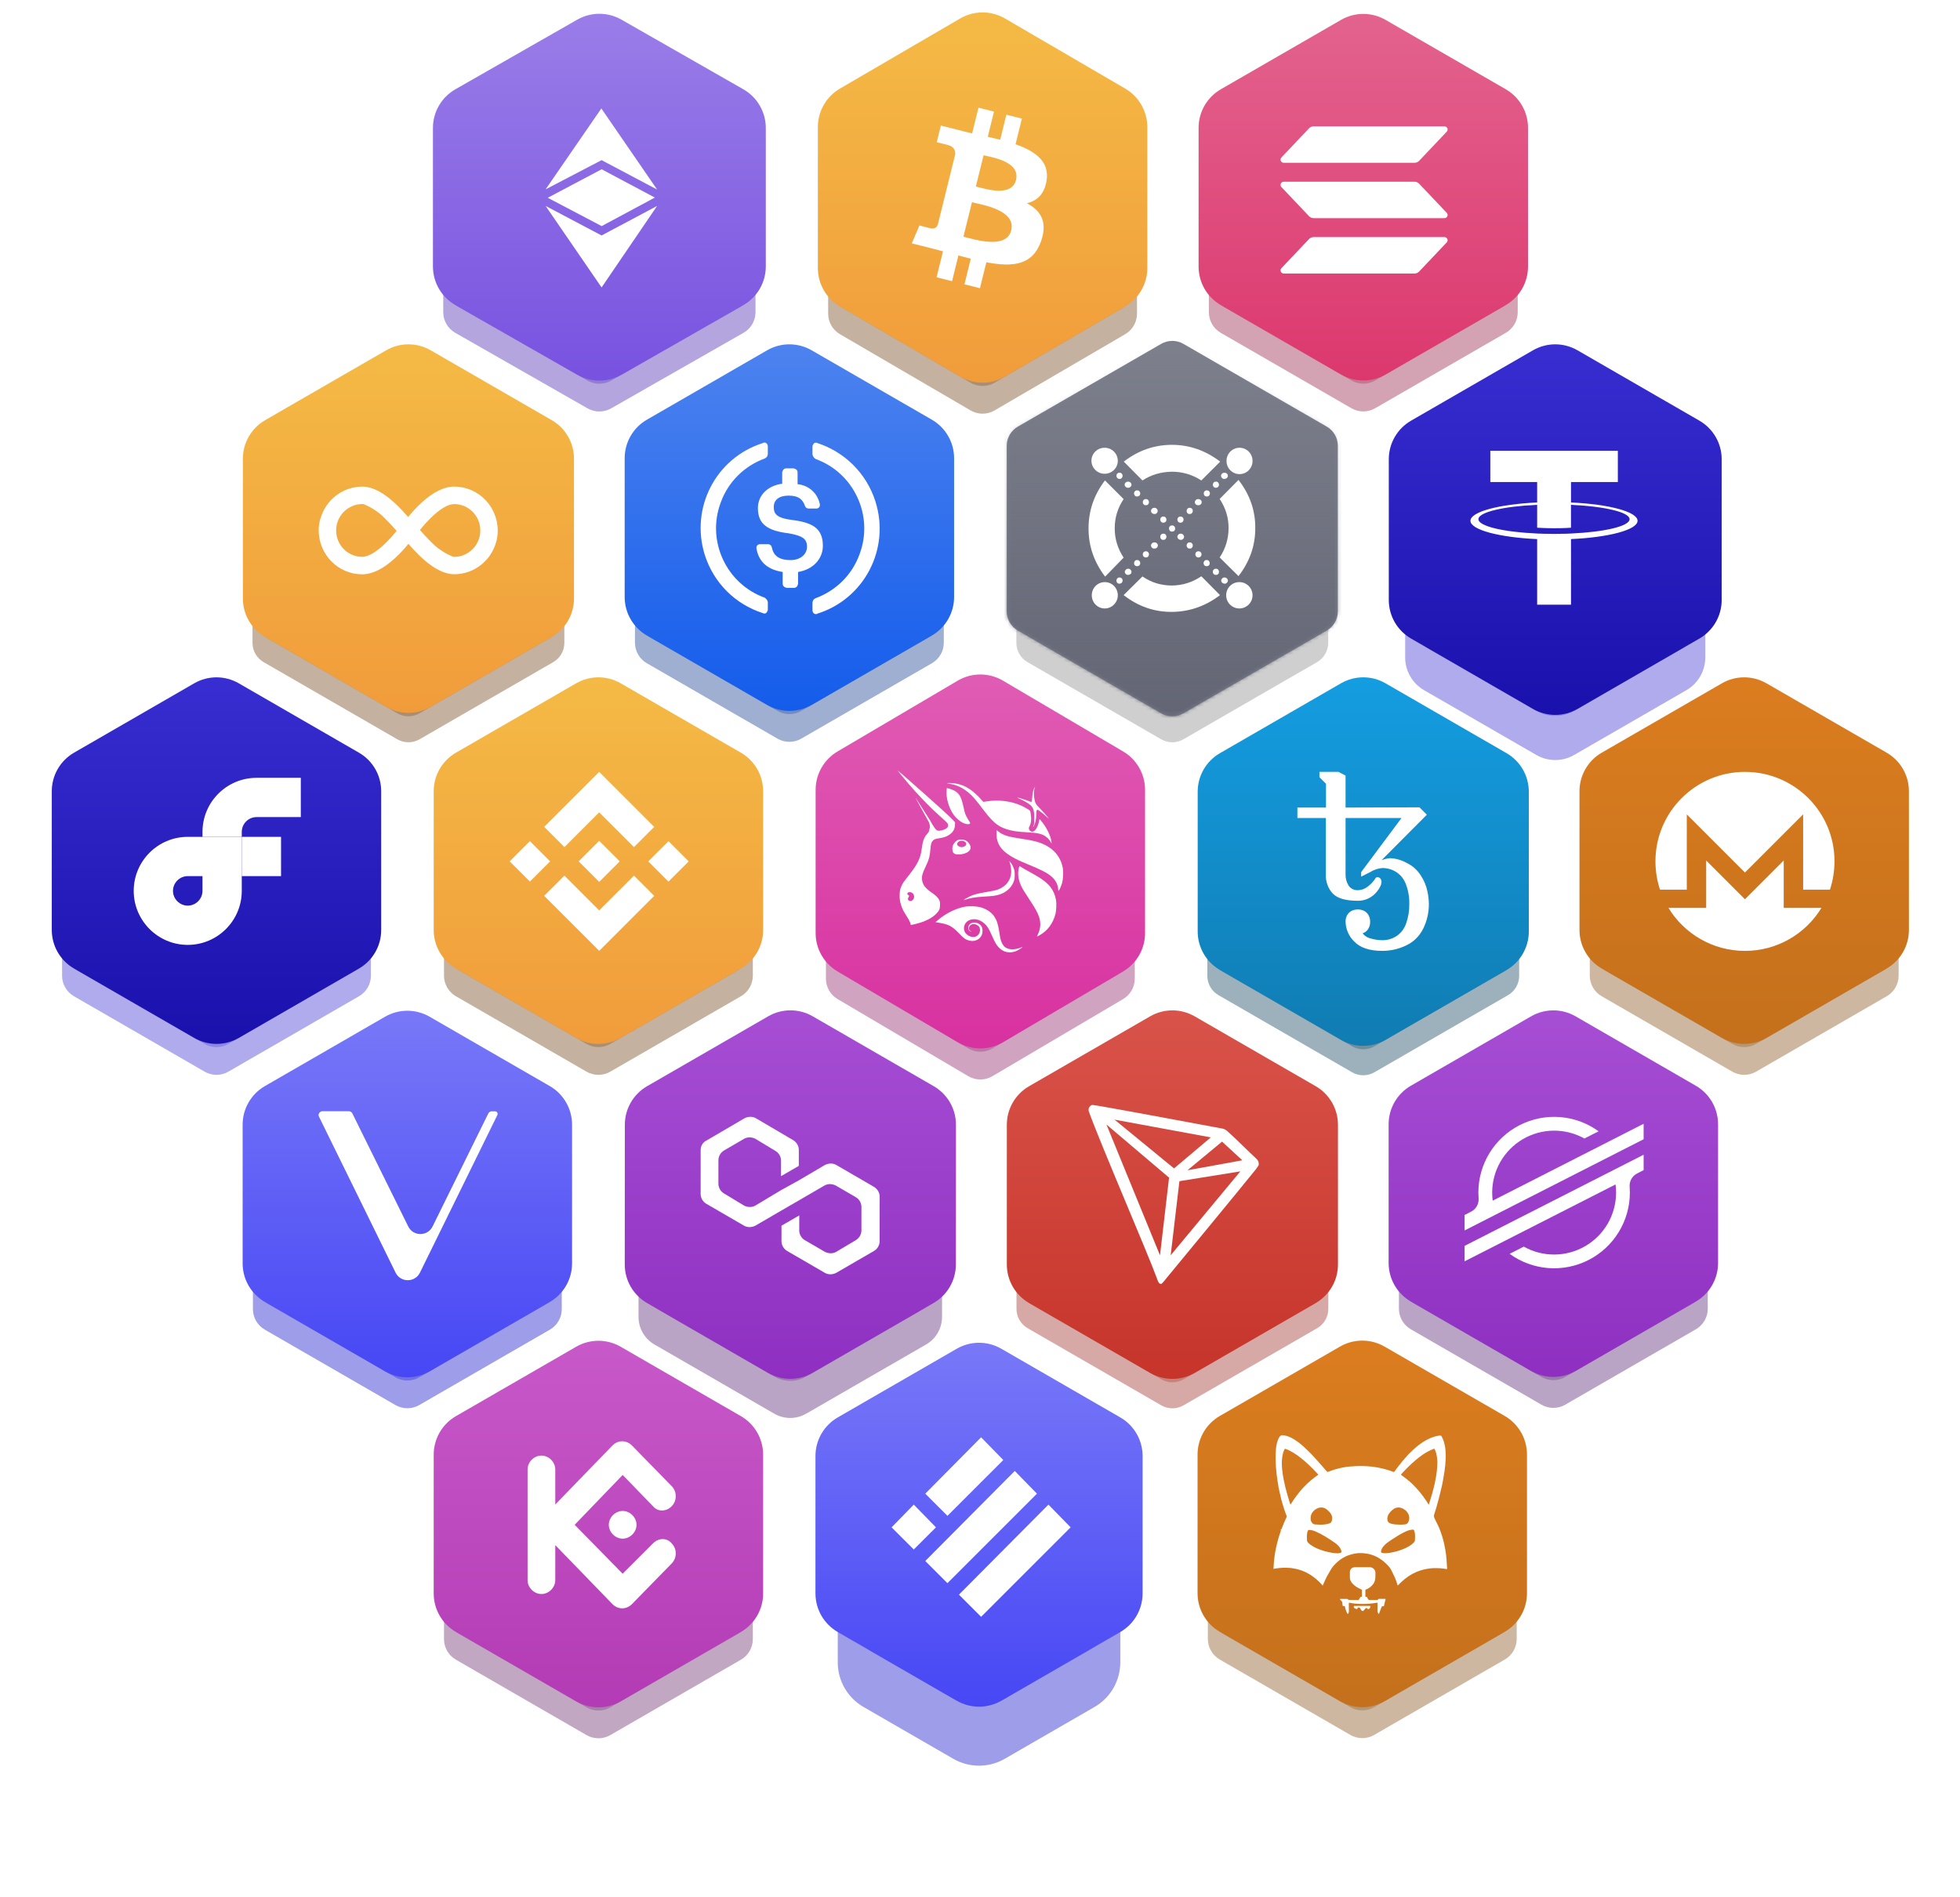 <svg width="528" height="511" viewBox="0 0 528 511" fill="none" xmlns="http://www.w3.org/2000/svg">
<g clip-path="url(#clip0_283_293)">
<g opacity="0.3" filter="url(#filter0_f_283_293)">
<path d="M158.005 191.026C159.986 189.882 162.428 189.882 164.409 191.026L198.679 210.812C200.66 211.956 201.881 214.07 201.881 216.358V255.93C201.881 258.218 200.66 260.332 198.679 261.476L164.409 281.262C162.428 282.406 159.986 282.406 158.005 281.262L123.735 261.476C121.753 260.332 120.532 258.218 120.532 255.93V216.358C120.532 214.07 121.753 211.956 123.735 210.812L158.005 191.026Z" fill="#6B3D0F"/>
</g>
<g opacity="0.4" filter="url(#filter1_f_283_293)">
<path d="M158.004 196.362C159.986 195.218 162.427 195.218 164.409 196.362L199.603 216.682C201.585 217.826 202.805 219.94 202.805 222.228V262.867C202.805 265.155 201.585 267.269 199.603 268.413L164.409 288.733C162.427 289.877 159.986 289.877 158.004 288.733L122.81 268.413C120.829 267.269 119.608 265.155 119.608 262.867V222.228C119.608 219.94 120.829 217.826 122.81 216.682L158.004 196.362Z" fill="#6B3D0F"/>
</g>
<path d="M155.207 184.1C158.92 181.956 163.494 181.956 167.207 184.1L199.579 202.79C203.292 204.934 205.579 208.895 205.579 213.182V250.562C205.579 254.849 203.292 258.811 199.579 260.955L167.207 279.645C163.494 281.788 158.92 281.788 155.207 279.645L122.835 260.955C119.122 258.811 116.835 254.849 116.835 250.562V213.182C116.835 208.895 119.122 204.934 122.835 202.79L155.207 184.1Z" fill="url(#paint0_linear_283_293)"/>
<path d="M161.414 218.864L152.048 228.229L146.598 222.78L161.414 207.965L176.234 222.784L170.784 228.233L161.414 218.864Z" fill="white"/>
<path d="M142.75 226.625L137.3 232.075L142.749 237.523L148.199 232.074L142.75 226.625Z" fill="white"/>
<path d="M161.414 245.287L152.048 235.923L146.59 241.364L161.414 256.186L176.234 241.367L176.237 241.364L170.784 235.918L161.414 245.287Z" fill="white"/>
<path d="M180.078 226.629L174.628 232.078L180.078 237.528L185.528 232.078L180.078 226.629Z" fill="white"/>
<path d="M166.943 232.069H166.941L166.946 232.072L166.943 232.075L161.413 237.604L155.888 232.079L155.88 232.071L155.888 232.063L161.413 226.539L166.943 232.069Z" fill="white"/>
<g opacity="0.3" filter="url(#filter2_f_283_293)">
<path d="M55.118 191.026C57.1 189.882 59.541 189.882 61.523 191.026L95.792 210.812C97.774 211.956 98.995 214.07 98.995 216.358V255.93C98.995 258.218 97.774 260.332 95.792 261.476L61.523 281.262C59.541 282.406 57.1 282.406 55.118 281.262L20.848 261.476C18.867 260.332 17.646 258.218 17.646 255.93V216.358C17.646 214.07 18.867 211.956 20.848 210.812L55.118 191.026Z" fill="#382ED1"/>
</g>
<g opacity="0.4" filter="url(#filter3_f_283_293)">
<path d="M55.118 196.362C57.099 195.218 59.541 195.218 61.523 196.362L96.717 216.682C98.698 217.826 99.919 219.94 99.919 222.228V262.867C99.919 265.155 98.698 267.269 96.717 268.413L61.523 288.733C59.541 289.877 57.099 289.877 55.118 288.733L19.924 268.413C17.942 267.269 16.721 265.155 16.721 262.867V222.228C16.721 219.94 17.942 217.826 19.924 216.682L55.118 196.362Z" fill="#382ED1"/>
</g>
<path d="M52.32 184.1C56.033 181.956 60.607 181.956 64.32 184.1L96.692 202.79C100.405 204.934 102.692 208.895 102.692 213.182V250.562C102.692 254.849 100.405 258.811 96.692 260.955L64.32 279.645C60.607 281.788 56.033 281.788 52.32 279.645L19.948 260.955C16.235 258.811 13.948 254.849 13.948 250.562V213.182C13.948 208.895 16.235 204.934 19.948 202.79L52.32 184.1Z" fill="url(#paint1_linear_283_293)"/>
<path d="M81.034 220.147H69.106C66.93 220.147 65.129 221.947 65.129 224.123V225.473H54.551V224.123C54.551 216.096 61.078 209.57 69.106 209.57H81.034V220.147Z" fill="white"/>
<path fill-rule="evenodd" clip-rule="evenodd" d="M65.129 236.05L65.129 225.473H54.551H50.575C42.548 225.473 36.021 231.999 36.021 240.026C36.021 248.052 42.548 254.578 50.575 254.578C58.602 254.578 65.129 248.052 65.129 240.026V236.05ZM50.575 244.001C52.751 244.001 54.551 242.201 54.551 240.026V236.05H50.575C48.4 236.05 46.599 237.85 46.599 240.026C46.599 242.201 48.4 244.001 50.575 244.001Z" fill="white"/>
<path d="M65.129 225.473H75.708V236.05H65.129L65.129 225.473Z" fill="white"/>
<g opacity="0.3" filter="url(#filter4_f_283_293)">
<path d="M260.837 190.257C262.846 189.071 265.341 189.071 267.35 190.257L301.619 210.492C303.57 211.644 304.768 213.741 304.768 216.007V256.729C304.768 258.995 303.57 261.092 301.619 262.244L267.35 282.479C265.341 283.666 262.846 283.666 260.837 282.479L226.567 262.244C224.616 261.092 223.419 258.995 223.419 256.729V216.007C223.419 213.741 224.616 211.644 226.567 210.492L260.837 190.257Z" fill="#891A64"/>
</g>
<g opacity="0.4" filter="url(#filter5_f_283_293)">
<path d="M260.838 195.592C262.846 194.407 265.34 194.407 267.348 195.592L302.543 216.363C304.494 217.515 305.692 219.613 305.692 221.879V263.666C305.692 265.933 304.494 268.03 302.543 269.182L267.348 289.953C265.34 291.138 262.846 291.138 260.838 289.953L225.644 269.182C223.692 268.03 222.494 265.933 222.494 263.666V221.879C222.494 219.613 223.692 217.515 225.644 216.363L260.838 195.592Z" fill="#891A64"/>
</g>
<path d="M258 183.385C261.76 181.169 266.426 181.169 270.186 183.385L302.558 202.464C306.219 204.621 308.465 208.553 308.465 212.802V251.393C308.465 255.641 306.219 259.573 302.558 261.731L270.186 280.81C266.426 283.026 261.76 283.026 258 280.81L225.628 261.731C221.968 259.573 219.721 255.641 219.721 251.393V212.802C219.721 208.553 221.968 204.621 225.628 202.464L258 183.385Z" fill="url(#paint2_linear_283_293)"/>
<path fill-rule="evenodd" clip-rule="evenodd" d="M253.975 220.589C252.052 218.864 248.043 215.269 242.824 208.87C242.239 208.154 241.778 207.566 241.794 207.566C241.881 207.566 255.491 219.468 256.898 221.126L257.289 221.581L257.255 222.294C257.252 222.718 257.158 223.136 256.979 223.518C256.8 223.901 256.541 224.239 256.219 224.509C255.417 225.256 254.444 225.653 252.91 225.867C251.968 225.996 251.627 226.139 251.246 226.56C250.882 226.968 250.745 227.474 250.644 228.754C250.487 230.735 250.257 231.574 249.328 233.544C248.432 235.442 248.248 236.159 248.409 237.178C248.596 238.418 249.291 239.318 250.915 240.439C252.152 241.295 252.713 241.848 253.021 242.511C253.211 242.918 253.235 243.068 253.231 243.774C253.225 244.858 253.054 245.293 252.319 246.084C251.132 247.364 249.023 248.404 246.43 248.995C245.34 249.243 245.294 249.243 245.294 248.991C245.294 248.672 244.893 247.857 244.191 246.76C243.379 245.49 243.058 244.858 242.757 243.893C242.409 242.796 242.312 242.056 242.363 240.904C242.409 239.821 242.526 239.338 242.954 238.479C243.295 237.793 243.516 237.484 244.859 235.789C247.159 232.891 247.987 231.2 248.282 228.805C248.546 226.669 248.91 225.636 249.725 224.719C250.213 224.166 250.324 223.955 250.324 223.554C250.324 223.514 250.344 223.46 250.37 223.389C250.473 223.113 250.677 222.568 250.207 221.469C246.98 215.636 246.588 214.932 246.613 214.916C246.616 214.914 246.628 214.925 246.641 214.937C247.912 216.881 249.169 218.835 250.41 220.799C251.694 223.101 251.974 223.343 252.215 223.552C252.249 223.581 252.281 223.61 252.316 223.642C252.316 223.642 252.486 223.833 252.977 223.833C253.577 223.786 254.161 223.621 254.698 223.347C255.454 222.912 255.621 222.355 255.18 221.737C255.044 221.547 254.631 221.177 253.975 220.589ZM246.213 241.301C246.285 241.609 246.239 241.933 246.086 242.208C245.778 242.755 245.197 242.932 244.786 242.609C244.532 242.405 244.512 242.11 244.735 241.774C244.956 241.437 244.936 241.274 244.655 241.128C244.488 241.043 244.415 240.945 244.415 240.809C244.415 240.371 245.2 240.208 245.701 240.547C245.959 240.724 246.142 240.994 246.213 241.301Z" fill="white"/>
<path fill-rule="evenodd" clip-rule="evenodd" d="M256.617 228.048C256.837 227.24 257.536 226.468 258.255 226.247C258.874 226.121 259.517 226.183 260.103 226.425C260.965 226.87 261.59 227.875 261.456 228.602C261.289 229.492 259.865 230.202 258.228 230.212C257.389 230.216 257.081 230.102 256.761 229.671C256.563 229.406 256.487 228.541 256.617 228.048ZM259.882 226.74C260.313 227.005 260.424 227.395 260.173 227.759C259.999 228.01 259.458 228.248 259.063 228.248C258.472 228.248 257.827 227.824 257.827 227.434C257.827 226.652 259.067 226.234 259.882 226.74Z" fill="white"/>
<path d="M255.313 210.986C255.016 211.03 255.043 211.041 255.671 211.139V211.142C257.96 211.499 259.748 212.416 261.57 214.165C262.372 214.933 263.174 215.888 264.478 217.616C267.412 221.502 268.655 222.582 271.125 223.397C272.576 223.876 274.04 224.101 276.626 224.236C279.487 224.389 280.57 224.624 281.593 225.306C282.181 225.706 282.677 226.231 283.047 226.845L283.301 227.246L283.247 226.804C283.043 225.113 281.847 222.735 280.32 220.989L280.042 220.67L279.902 221.312C279.551 222.922 278.789 224.077 278.08 224.077C277.909 224.077 277.741 224.027 277.595 223.935C277.45 223.842 277.333 223.71 277.258 223.554C277.101 223.173 277.114 223.034 277.348 222.592C277.779 221.781 277.883 220.697 277.669 219.277C277.612 218.866 277.522 218.486 277.469 218.425C277.318 218.238 276.082 217.511 275.296 217.144C272.445 215.816 269.043 215.385 265.694 215.928L264.899 216.057L264.344 215.432C262.252 213.079 260.293 211.754 258.141 211.238C257.218 211.017 255.882 210.898 255.313 210.986Z" fill="white"/>
<path d="M278.588 212.378C278.274 213.074 278.12 213.838 278.057 214.993H278.054C278.013 215.74 277.97 215.995 277.886 216.029C277.756 216.077 277.582 216.026 276.519 215.611C275.808 215.336 274.036 214.813 273.986 214.864C274.25 215.02 274.525 215.156 274.808 215.272C275.383 215.539 275.945 215.834 276.493 216.155C278.308 217.235 278.622 217.87 278.622 220.503C278.622 221.814 278.605 221.99 278.445 222.384C278.231 222.918 278.267 223.019 278.505 222.544C278.946 221.678 279.13 220.808 279.153 219.453C279.173 218.583 279.197 218.4 279.32 218.278C279.451 218.145 279.484 218.145 279.698 218.254C280.019 218.42 281.463 219.582 282.091 220.176L282.606 220.662L282.091 219.983C281.807 219.606 281.028 218.736 280.356 218.043C278.929 216.569 278.819 216.372 278.618 215.007C278.458 213.93 278.498 213.006 278.725 212.327C278.809 212.079 278.862 211.875 278.846 211.875C278.743 212.033 278.657 212.202 278.588 212.378Z" fill="white"/>
<path d="M254.999 212.972C254.826 215.007 255.618 217.728 256.891 219.501C257.88 220.876 259.414 221.946 260.547 222.048C261.289 222.116 261.51 221.882 261.176 221.386C260.711 220.7 260.136 219.643 259.986 219.191C259.892 218.906 259.688 218.077 259.531 217.344C259 214.837 258.475 213.862 257.269 213.122C256.827 212.85 255.888 212.497 255.34 212.395L255.049 212.344L254.999 212.972Z" fill="white"/>
<path d="M268.445 224.627C268.445 228.177 270.544 230.282 276.506 232.704V232.708C280.477 234.321 282.101 235.157 283.311 236.206C284.374 237.13 285.009 238.363 285.069 239.627C285.079 239.864 285.122 240.038 285.169 240.021C285.329 239.966 285.938 238.591 286.138 237.826C286.396 236.858 286.482 235.024 286.329 234.046C285.791 230.673 283.541 228.2 279.898 226.981C278.752 226.597 277.515 226.336 275.31 226.009C271.56 225.456 270.206 225.038 268.996 224.06C268.736 223.846 268.505 223.676 268.485 223.676C268.462 223.676 268.445 224.104 268.445 224.627Z" fill="white"/>
<path d="M272.034 232.438C272.156 232.857 272.252 233.282 272.322 233.712C272.8 236.586 271.306 238.905 268.405 239.802C268.097 239.897 266.884 240.138 265.714 240.335C263.341 240.733 262.282 241.015 261.219 241.534C260.467 241.901 259.551 242.452 259.605 242.506C259.737 242.5 259.868 242.468 259.989 242.414C261.329 241.939 262.823 241.691 265.093 241.572C265.992 241.524 267.014 241.45 267.365 241.405C269.387 241.147 270.788 240.529 271.877 239.408C272.447 238.843 272.877 238.149 273.134 237.384C273.321 236.868 273.348 236.674 273.348 235.753C273.348 234.816 273.328 234.646 273.127 234.069C272.867 233.311 272.556 232.744 272.165 232.302L271.881 231.98L272.034 232.438Z" fill="white"/>
<path d="M275.056 238.618C274.263 236.899 274.08 235.238 274.514 233.689C274.561 233.519 274.634 233.387 274.681 233.387C274.725 233.387 274.915 233.489 275.096 233.615C275.463 233.862 276.192 234.28 278.144 235.354C280.577 236.695 281.967 237.731 282.91 238.92C283.735 239.956 284.247 241.141 284.494 242.582C284.634 243.397 284.551 245.367 284.343 246.189C283.688 248.784 282.171 250.822 279.999 252.011C279.681 252.184 279.397 252.327 279.364 252.327C279.334 252.327 279.451 252.031 279.621 251.668C280.353 250.126 280.436 248.628 279.885 246.96C279.544 245.937 278.856 244.691 277.465 242.582C275.848 240.136 275.453 239.48 275.056 238.618Z" fill="white"/>
<path d="M252.656 247.898C254.872 246.009 257.623 244.671 260.133 244.257C261.426 244.088 262.737 244.14 264.013 244.409C265.617 244.824 267.054 245.754 267.8 246.858C268.528 247.942 268.842 248.883 269.17 250.982C269.297 251.807 269.437 252.639 269.478 252.826C269.721 253.913 270.199 254.783 270.788 255.217C271.723 255.91 273.341 255.955 274.929 255.33C275.093 255.252 275.268 255.197 275.447 255.167C275.503 255.224 274.705 255.764 274.143 256.05C273.477 256.41 272.732 256.592 271.977 256.58C270.524 256.58 269.317 255.832 268.308 254.311C267.938 253.666 267.607 252.999 267.318 252.313C266.256 249.864 265.731 249.121 264.498 248.302C263.422 247.589 262.035 247.463 260.992 247.979C259.621 248.659 259.24 250.425 260.223 251.546C260.682 252.027 261.283 252.344 261.934 252.449C262.193 252.485 262.456 252.464 262.707 252.388C262.957 252.311 263.188 252.181 263.384 252.006C263.58 251.83 263.737 251.614 263.844 251.372C263.951 251.13 264.005 250.867 264.003 250.601C264.003 249.864 263.722 249.447 263.017 249.121C262.051 248.682 261.018 249.195 261.022 250.109C261.022 250.5 261.192 250.744 261.58 250.924C261.827 251.036 261.834 251.043 261.63 251.002C260.748 250.815 260.541 249.739 261.249 249.025C262.105 248.169 263.869 248.546 264.474 249.718C264.728 250.211 264.758 251.189 264.538 251.78C264.036 253.105 262.593 253.801 261.122 253.421C260.119 253.163 259.715 252.884 258.509 251.631C256.413 249.45 255.601 249.025 252.58 248.55L251.998 248.458L252.656 247.898Z" fill="white"/>
<g opacity="0.3" filter="url(#filter6_f_283_293)">
<path d="M364.243 190.37C366.1 189.298 368.387 189.298 370.243 190.37L405.38 210.656C407.236 211.728 408.38 213.708 408.38 215.852V256.424C408.38 258.567 407.236 260.548 405.38 261.62L370.243 281.906C368.387 282.978 366.1 282.978 364.243 281.906L329.107 261.62C327.251 260.548 326.107 258.567 326.107 256.424V215.852C326.107 213.708 327.251 211.728 329.107 210.656L364.243 190.37Z" fill="#073B54"/>
</g>
<g opacity="0.4" filter="url(#filter7_f_283_293)">
<path d="M364.243 195.37C366.1 194.298 368.387 194.298 370.243 195.37L406.246 216.156C408.102 217.228 409.246 219.208 409.246 221.352V262.924C409.246 265.067 408.102 267.048 406.246 268.12L370.243 288.906C368.387 289.978 366.1 289.978 364.243 288.906L328.241 268.12C326.385 267.048 325.241 265.067 325.241 262.924V221.352C325.241 219.208 326.385 217.228 328.241 216.156L364.243 195.37Z" fill="#073B54"/>
</g>
<path d="M361.243 184.1C364.956 181.956 369.531 181.956 373.243 184.1L405.844 202.922C409.556 205.065 411.844 209.027 411.844 213.314V250.958C411.844 255.245 409.556 259.206 405.844 261.35L373.243 280.172C369.531 282.315 364.956 282.315 361.243 280.172L328.643 261.35C324.93 259.206 322.643 255.245 322.643 250.958V213.314C322.643 209.027 324.93 205.065 328.643 202.922L361.243 184.1Z" fill="url(#paint3_linear_283_293)"/>
<path d="M372.381 256.189C368.94 256.189 366.428 255.36 364.846 253.702C363.38 252.299 362.529 250.373 362.48 248.344C362.462 247.728 362.605 247.118 362.894 246.573C363.164 246.103 363.554 245.713 364.024 245.442C364.571 245.17 365.173 245.028 365.784 245.028C366.395 245.028 366.997 245.17 367.544 245.442C368.013 245.711 368.401 246.102 368.667 246.573C368.965 247.115 369.113 247.726 369.097 248.344C369.127 249.082 368.916 249.81 368.494 250.416C368.142 250.911 367.64 251.279 367.062 251.464C367.627 252.184 368.427 252.683 369.322 252.873C370.324 253.164 371.361 253.314 372.404 253.318C373.785 253.33 375.138 252.925 376.285 252.157C377.476 251.316 378.364 250.114 378.817 248.729C379.392 247.081 379.673 245.344 379.646 243.598C379.692 241.778 379.385 239.966 378.742 238.263C378.258 236.901 377.339 235.736 376.127 234.948C375 234.235 373.693 233.861 372.36 233.87C371.198 233.969 370.078 234.349 369.097 234.978L366.677 236.191V234.978L377.551 220.392H362.48V235.528C362.437 236.62 362.726 237.7 363.309 238.625C363.59 239.028 363.972 239.351 364.415 239.564C364.859 239.777 365.35 239.871 365.841 239.838C366.747 239.82 367.624 239.511 368.342 238.956C369.156 238.36 369.864 237.632 370.437 236.801C370.489 236.656 370.584 236.53 370.71 236.44C370.811 236.353 370.94 236.305 371.073 236.304C371.335 236.328 371.583 236.434 371.781 236.606C372.033 236.887 372.17 237.253 372.166 237.63C372.137 237.884 372.091 238.136 372.03 238.384C371.495 239.679 370.597 240.793 369.445 241.593C368.375 242.316 367.111 242.7 365.819 242.694C362.556 242.694 360.296 242.051 359.038 240.765C358.391 240.054 357.893 239.222 357.572 238.316C357.251 237.41 357.114 236.45 357.169 235.49V220.392H349.503V217.58H357.205V211.168L355.441 209.403V207.965H360.558L362.48 208.96V217.58L382.389 217.519L384.371 219.508L372.163 231.774C372.9 231.478 373.677 231.29 374.469 231.217C376.035 231.285 377.564 231.722 378.931 232.49C380.513 233.243 381.847 234.433 382.774 235.92C383.604 237.179 384.192 238.582 384.507 240.057C384.766 241.22 384.905 242.407 384.922 243.598C384.93 245.873 384.414 248.118 383.415 250.161C382.467 252.139 380.872 253.734 378.893 254.682C376.868 255.68 374.639 256.196 372.381 256.189Z" fill="white"/>
<g opacity="0.3" filter="url(#filter8_f_283_293)">
<path d="M466.664 191.026C468.646 189.882 471.087 189.882 473.069 191.026L507.338 210.812C509.32 211.956 510.541 214.07 510.541 216.358V255.93C510.541 258.218 509.32 260.332 507.338 261.476L473.069 281.262C471.087 282.406 468.646 282.406 466.664 281.262L432.394 261.476C430.413 260.332 429.192 258.218 429.192 255.93V216.358C429.192 214.07 430.413 211.956 432.394 210.812L466.664 191.026Z" fill="#814A12"/>
</g>
<g opacity="0.4" filter="url(#filter9_f_283_293)">
<path d="M466.664 196.362C468.646 195.218 471.087 195.218 473.069 196.362L508.263 216.682C510.244 217.826 511.465 219.94 511.465 222.228V262.867C511.465 265.155 510.244 267.269 508.263 268.413L473.069 288.733C471.087 289.877 468.646 289.877 466.664 288.733L431.47 268.413C429.488 267.269 428.268 265.155 428.268 262.867V222.228C428.268 219.94 429.488 217.826 431.47 216.682L466.664 196.362Z" fill="#814A12"/>
</g>
<path d="M463.866 184.1C467.579 181.956 472.153 181.956 475.866 184.1L508.238 202.79C511.951 204.934 514.238 208.895 514.238 213.182V250.562C514.238 254.849 511.951 258.811 508.238 260.955L475.866 279.645C472.153 281.788 467.579 281.788 463.866 279.645L431.494 260.955C427.781 258.811 425.494 254.849 425.494 250.562V213.182C425.494 208.895 427.781 204.934 431.494 202.79L463.866 184.1Z" fill="url(#paint4_linear_283_293)"/>
<path d="M445.959 232.079C445.942 218.778 456.758 207.965 470.073 207.965V207.969C483.389 207.969 494.21 218.764 494.187 232.079C494.182 234.741 493.76 237.301 492.963 239.695H485.746V219.409L470.073 235.081L454.399 219.409V239.695H447.184C446.387 237.3 445.963 234.74 445.959 232.079Z" fill="white"/>
<path d="M459.625 231.844L470.069 242.286L480.513 231.844V244.608H490.68C486.446 251.552 478.796 256.197 470.07 256.197C461.343 256.197 453.694 251.553 449.461 244.609L459.625 244.608V231.844Z" fill="white"/>
<g opacity="0.3" filter="url(#filter10_f_283_293)">
<path d="M158.288 12.245C160.256 11.121 162.671 11.121 164.638 12.245L199.37 32.072C201.367 33.212 202.6 35.335 202.6 37.634V77.164C202.6 79.463 201.367 81.586 199.37 82.726L164.638 102.553C162.671 103.676 160.256 103.676 158.288 102.553L123.556 82.726C121.559 81.586 120.327 79.463 120.327 77.164V37.634C120.327 35.335 121.559 33.212 123.556 32.072L158.288 12.245Z" fill="#451FAD"/>
</g>
<g opacity="0.4" filter="url(#filter11_f_283_293)">
<path d="M158.287 17.585C160.255 16.461 162.671 16.461 164.639 17.585L200.295 37.945C202.292 39.085 203.524 41.208 203.524 43.507V84.105C203.524 86.404 202.292 88.526 200.295 89.666L164.639 110.026C162.671 111.15 160.255 111.15 158.287 110.026L122.631 89.666C120.634 88.526 119.402 86.404 119.402 84.105V43.507C119.402 41.208 120.634 39.085 122.631 37.945L158.287 17.585Z" fill="#451FAD"/>
</g>
<path d="M155.51 5.296C159.199 3.188 163.727 3.188 167.417 5.296L200.251 24.057C203.99 26.194 206.297 30.17 206.297 34.476V71.784C206.297 76.091 203.99 80.067 200.251 82.204L167.417 100.965C163.727 103.073 159.199 103.073 155.51 100.965L122.675 82.204C118.936 80.067 116.629 76.091 116.629 71.784V34.476C116.629 30.17 118.936 26.194 122.675 24.057L155.51 5.296Z" fill="url(#paint5_linear_283_293)"/>
<path d="M146.984 55.485C152.275 58.271 157.796 61.187 162.061 63.443L177.014 55.485C171.6 63.459 167.088 70.099 162.061 77.446C157.024 70.115 151.462 62.025 146.984 55.485ZM147.559 53.285L162.077 45.605L176.406 53.229L162.085 60.918L147.559 53.285ZM162.061 43.144L146.984 51.013L161.995 29.223L177.014 51.062L162.061 43.144Z" fill="white"/>
<g opacity="0.3" filter="url(#filter12_f_283_293)">
<path d="M261.466 11.882C263.461 10.716 265.929 10.716 267.925 11.882L302.194 31.892C304.161 33.04 305.369 35.146 305.369 37.423V77.57C305.369 79.847 304.161 81.952 302.194 83.1L267.925 103.111C265.929 104.276 263.461 104.276 261.466 103.111L227.196 83.1C225.23 81.952 224.021 79.847 224.021 77.57V37.423C224.021 35.146 225.23 33.04 227.196 31.892L261.466 11.882Z" fill="#6B3D0F"/>
</g>
<g opacity="0.4" filter="url(#filter13_f_283_293)">
<path d="M261.466 17.217C263.461 16.053 265.929 16.053 267.924 17.217L303.118 37.762C305.085 38.91 306.294 41.016 306.294 43.294V84.507C306.294 86.784 305.085 88.89 303.118 90.038L267.924 110.583C265.929 111.748 263.461 111.748 261.466 110.583L226.272 90.038C224.305 88.89 223.096 86.784 223.096 84.507V43.293C223.096 41.016 224.305 38.91 226.272 37.762L261.466 17.217Z" fill="#6B3D0F"/>
</g>
<path d="M258.648 4.982C262.385 2.803 267.005 2.803 270.742 4.982L303.114 23.867C306.8 26.018 309.067 29.964 309.067 34.232V72.218C309.067 76.486 306.8 80.433 303.114 82.583L270.742 101.468C267.005 103.648 262.385 103.648 258.648 101.468L226.276 82.583C222.59 80.433 220.323 76.486 220.323 72.218V34.232C220.323 29.964 222.59 26.018 226.276 23.867L258.648 4.982Z" fill="url(#paint6_linear_283_293)"/>
<path d="M281.949 48.568C282.707 43.457 278.849 40.71 273.573 38.877L275.285 31.955L271.106 30.905L269.44 37.645C268.342 37.369 267.214 37.108 266.092 36.85L267.77 30.066L263.594 29.016L261.882 35.936C260.973 35.727 260.08 35.521 259.214 35.304L259.219 35.282L253.456 33.831L252.345 38.331C252.345 38.331 255.445 39.048 255.379 39.092C257.072 39.518 257.378 40.648 257.327 41.543L255.377 49.429C255.494 49.459 255.645 49.502 255.812 49.57C255.672 49.535 255.524 49.497 255.37 49.46L252.637 60.508C252.431 61.026 251.906 61.804 250.723 61.509C250.764 61.57 247.685 60.744 247.685 60.744L245.611 65.568L251.049 66.935C252.06 67.191 253.052 67.459 254.028 67.71L252.299 74.712L256.473 75.762L258.185 68.835C259.325 69.147 260.432 69.435 261.515 69.706L259.808 76.601L263.987 77.651L265.716 70.662C272.842 72.022 278.2 71.474 280.455 64.975C282.272 59.742 280.364 56.723 276.616 54.755C279.346 54.12 281.401 52.309 281.949 48.568ZM272.402 62.068C271.111 67.301 262.374 64.473 259.542 63.763L261.836 54.487C264.669 55.2 273.752 56.611 272.402 62.068ZM273.694 48.492C272.516 53.252 265.245 50.833 262.886 50.24L264.966 41.827C267.325 42.42 274.921 43.527 273.694 48.492Z" fill="white"/>
<g opacity="0.3" filter="url(#filter14_f_283_293)">
<path d="M364.055 12.284C366.036 11.14 368.478 11.14 370.459 12.284L404.729 32.07C406.71 33.214 407.931 35.328 407.931 37.616V77.187C407.931 79.475 406.71 81.59 404.729 82.734L370.459 102.52C368.478 103.664 366.036 103.664 364.055 102.52L329.785 82.734C327.803 81.59 326.583 79.475 326.583 77.187V37.616C326.583 35.328 327.803 33.214 329.785 32.07L364.055 12.284Z" fill="#931A42"/>
</g>
<g opacity="0.4" filter="url(#filter15_f_283_293)">
<path d="M364.055 17.62C366.036 16.476 368.478 16.476 370.459 17.62L405.653 37.939C407.635 39.083 408.856 41.198 408.856 43.486V84.124C408.856 86.413 407.635 88.527 405.653 89.671L370.459 109.991C368.478 111.135 366.036 111.135 364.055 109.991L328.86 89.671C326.879 88.527 325.658 86.413 325.658 84.124V43.486C325.658 41.198 326.879 39.083 328.86 37.939L364.055 17.62Z" fill="#931A42"/>
</g>
<path d="M361.257 5.358C364.97 3.214 369.544 3.214 373.257 5.358L405.629 24.048C409.342 26.191 411.629 30.153 411.629 34.44V71.82C411.629 76.107 409.342 80.069 405.629 82.212L373.257 100.902C369.544 103.046 364.97 103.046 361.257 100.902L328.885 82.212C325.172 80.069 322.885 76.107 322.885 71.82V34.44C322.885 30.153 325.172 26.191 328.885 24.048L361.257 5.358Z" fill="url(#paint7_linear_283_293)"/>
<path d="M389.738 65.304L382.308 73.153C382.146 73.324 381.951 73.46 381.733 73.553C381.516 73.645 381.282 73.693 381.045 73.693H345.82C345.652 73.693 345.487 73.645 345.347 73.554C345.206 73.463 345.096 73.334 345.029 73.182C344.962 73.031 344.941 72.863 344.97 72.7C344.998 72.536 345.075 72.385 345.189 72.264L352.626 64.415C352.787 64.245 352.981 64.109 353.198 64.017C353.414 63.924 353.648 63.876 353.884 63.875H389.107C389.275 63.875 389.44 63.923 389.581 64.014C389.721 64.105 389.831 64.234 389.899 64.386C389.966 64.538 389.986 64.706 389.958 64.869C389.929 65.032 389.853 65.183 389.738 65.304ZM382.308 49.499C382.146 49.329 381.951 49.193 381.733 49.1C381.516 49.007 381.282 48.959 381.045 48.959H345.82C345.652 48.959 345.487 49.007 345.347 49.098C345.206 49.189 345.096 49.318 345.029 49.47C344.962 49.622 344.941 49.79 344.97 49.953C344.998 50.116 345.075 50.267 345.189 50.388L352.626 58.237C352.787 58.407 352.981 58.543 353.198 58.636C353.414 58.729 353.648 58.777 353.884 58.777H389.107C389.275 58.777 389.44 58.729 389.581 58.638C389.721 58.547 389.831 58.418 389.899 58.266C389.966 58.114 389.986 57.947 389.958 57.783C389.929 57.62 389.853 57.469 389.738 57.348L382.308 49.499ZM345.82 43.861H381.045C381.282 43.861 381.516 43.813 381.733 43.721C381.951 43.628 382.146 43.492 382.308 43.321L389.738 35.472C389.853 35.351 389.929 35.2 389.958 35.037C389.986 34.874 389.966 34.706 389.899 34.554C389.831 34.402 389.721 34.273 389.581 34.182C389.44 34.091 389.275 34.043 389.107 34.043H353.884C353.648 34.043 353.414 34.092 353.198 34.184C352.981 34.277 352.787 34.413 352.626 34.583L345.191 42.432C345.077 42.553 345 42.704 344.972 42.867C344.943 43.03 344.964 43.198 345.03 43.349C345.097 43.501 345.207 43.63 345.348 43.721C345.488 43.812 345.652 43.861 345.82 43.861Z" fill="white"/>
<g opacity="0.3" filter="url(#filter16_f_283_293)">
<path d="M415.25 280.756C417.232 279.612 419.673 279.612 421.655 280.756L455.924 300.542C457.906 301.686 459.127 303.8 459.127 306.088V345.66C459.127 347.948 457.906 350.062 455.924 351.206L421.655 370.992C419.673 372.136 417.232 372.136 415.25 370.992L380.98 351.206C378.999 350.062 377.778 347.948 377.778 345.66V306.088C377.778 303.8 378.999 301.686 380.98 300.542L415.25 280.756Z" fill="#521B6F"/>
</g>
<g opacity="0.4" filter="url(#filter17_f_283_293)">
<path d="M415.25 286.092C417.232 284.948 419.673 284.948 421.655 286.092L456.849 306.412C458.831 307.556 460.051 309.67 460.051 311.958V352.597C460.051 354.885 458.831 356.999 456.849 358.143L421.655 378.463C419.673 379.607 417.232 379.607 415.25 378.463L380.056 358.143C378.074 356.999 376.854 354.885 376.854 352.597V311.958C376.854 309.67 378.074 307.556 380.056 306.412L415.25 286.092Z" fill="#521B6F"/>
</g>
<path d="M412.452 273.831C416.165 271.687 420.74 271.687 424.452 273.831L456.824 292.521C460.537 294.664 462.824 298.626 462.824 302.913V340.293C462.824 344.58 460.537 348.542 456.824 350.685L424.452 369.375C420.74 371.519 416.165 371.519 412.452 369.375L380.08 350.685C376.368 348.542 374.08 344.58 374.08 340.293V302.913C374.08 298.626 376.368 294.664 380.08 292.521L412.452 273.831Z" fill="url(#paint8_linear_283_293)"/>
<path d="M442.773 302.777V306.943L394.545 331.516V327.348L396.298 326.454C396.951 326.122 397.49 325.604 397.849 324.966C398.207 324.328 398.369 323.598 398.314 322.867C398.275 322.352 398.255 321.834 398.255 321.315C398.255 317.553 399.294 313.864 401.26 310.656C403.225 307.448 406.039 304.846 409.391 303.137C412.743 301.428 416.502 300.679 420.253 300.973C424.003 301.266 427.6 302.591 430.645 304.801L426.825 306.747C424.284 305.329 421.417 304.598 418.507 304.628C415.597 304.658 412.745 305.448 410.234 306.919C407.723 308.391 405.64 310.492 404.191 313.016C402.743 315.54 401.979 318.399 401.975 321.309C401.975 322.038 402.023 322.767 402.118 323.49L442.773 302.777Z" fill="white"/>
<path d="M404.703 330.495L442.773 311.113V315.267L441.019 316.161C440.367 316.493 439.828 317.011 439.47 317.65C439.111 318.288 438.95 319.018 439.005 319.747C439.043 320.266 439.064 320.79 439.064 321.314C439.063 325.076 438.021 328.764 436.055 331.971C434.089 335.178 431.275 337.779 427.923 339.486C424.571 341.194 420.813 341.942 417.062 341.648C413.312 341.353 409.716 340.028 406.672 337.818L410.275 335.982L410.479 335.873C413.021 337.298 415.891 338.034 418.804 338.007C421.718 337.98 424.574 337.191 427.088 335.719C429.603 334.248 431.689 332.144 433.139 329.617C434.589 327.09 435.353 324.228 435.354 321.314C435.354 320.58 435.306 319.847 435.212 319.119L394.545 339.838V335.674L404.703 330.495Z" fill="white"/>
<g opacity="0.3" filter="url(#filter18_f_283_293)">
<path d="M312.83 280.101C314.686 279.029 316.973 279.029 318.83 280.101L353.966 300.387C355.822 301.459 356.966 303.439 356.966 305.583V346.155C356.966 348.298 355.822 350.279 353.966 351.351L318.83 371.637C316.973 372.709 314.686 372.709 312.83 371.637L277.693 351.351C275.837 350.279 274.693 348.298 274.693 346.155V305.583C274.693 303.439 275.837 301.459 277.693 300.387L312.83 280.101Z" fill="#9C2921"/>
</g>
<g opacity="0.4" filter="url(#filter19_f_283_293)">
<path d="M312.83 285.101C314.686 284.029 316.973 284.029 318.83 285.101L354.832 305.887C356.688 306.959 357.832 308.939 357.832 311.083V352.655C357.832 354.798 356.688 356.779 354.832 357.851L318.83 378.637C316.973 379.709 314.686 379.709 312.83 378.637L276.827 357.851C274.971 356.779 273.827 354.798 273.827 352.655V311.083C273.827 308.939 274.971 306.959 276.827 305.887L312.83 285.101Z" fill="#9C2921"/>
</g>
<path d="M309.83 273.831C313.542 271.687 318.117 271.687 321.83 273.831L354.43 292.653C358.143 294.796 360.43 298.758 360.43 303.045V340.689C360.43 344.976 358.143 348.937 354.43 351.081L321.83 369.903C318.117 372.046 313.542 372.046 309.83 369.903L277.229 351.081C273.516 348.937 271.229 344.976 271.229 340.689V303.045C271.229 298.758 273.516 294.796 277.229 292.653L309.83 273.831Z" fill="url(#paint9_linear_283_293)"/>
<path d="M338.479 312.223C336.219 310.136 333.092 306.949 330.545 304.688L330.394 304.583C330.143 304.381 329.86 304.224 329.557 304.116C323.416 302.97 294.834 297.628 294.276 297.696C294.12 297.718 293.971 297.775 293.839 297.862L293.696 297.975C293.52 298.154 293.386 298.37 293.304 298.608L293.266 298.706V299.241V299.324C296.484 308.282 309.189 337.63 311.691 344.517C311.841 344.984 312.128 345.874 312.663 345.919H312.783C313.07 345.919 314.29 344.306 314.29 344.306C314.29 344.306 336.113 317.844 338.321 315.026C338.607 314.679 338.859 314.306 339.075 313.911C339.13 313.602 339.104 313.284 339 312.989C338.895 312.693 338.716 312.429 338.479 312.223ZM319.889 315.305L329.203 307.582L334.667 312.615L319.889 315.305ZM316.272 314.8L300.237 301.659L326.182 306.444L316.272 314.8ZM317.719 318.243L334.132 315.599L315.368 338.203L317.719 318.243ZM298.059 302.97L314.931 317.286L312.489 338.218L298.059 302.97Z" fill="white"/>
<g opacity="0.3" filter="url(#filter20_f_283_293)">
<path d="M208.642 284.279C211.298 282.746 214.57 282.746 217.225 284.279L248.275 302.212C250.93 303.745 252.564 306.579 252.562 309.645L252.542 345.511C252.54 348.577 250.903 351.411 248.246 352.944L217.175 370.876C214.519 372.41 211.247 372.41 208.592 370.876L177.542 352.944C174.888 351.411 173.253 348.577 173.255 345.511L173.276 309.645C173.277 306.579 174.915 303.745 177.571 302.212L208.642 284.279Z" fill="#521B6F"/>
</g>
<g opacity="0.4" filter="url(#filter21_f_283_293)">
<path d="M208.638 291.431C211.294 289.898 214.566 289.898 217.221 291.431L249.509 310.079C252.164 311.612 253.798 314.446 253.796 317.512L253.775 354.808C253.773 357.874 252.136 360.708 249.479 362.241L217.17 380.889C214.513 382.422 211.241 382.422 208.586 380.889L176.298 362.241C173.643 360.708 172.009 357.874 172.011 354.808L172.032 317.512C172.034 314.446 173.671 311.612 176.328 310.079L208.638 291.431Z" fill="#521B6F"/>
</g>
<path d="M206.939 273.823C210.653 271.679 215.228 271.679 218.939 273.823L251.527 292.644C255.239 294.787 257.524 298.749 257.522 303.036L257.5 340.678C257.498 344.965 255.208 348.927 251.494 351.07L218.884 369.891C215.17 372.035 210.596 372.035 206.884 369.891L174.296 351.07C170.585 348.927 168.3 344.965 168.302 340.678L168.324 303.036C168.326 298.749 170.616 294.787 174.33 292.644L206.939 273.823Z" fill="url(#paint10_linear_283_293)"/>
<path d="M225.265 313.867C224.384 313.363 223.25 313.363 222.243 313.867L215.189 318.022L210.402 320.666L203.474 324.821C202.592 325.325 201.459 325.325 200.452 324.821L195.039 321.547C194.158 321.044 193.529 320.036 193.53 318.903L193.533 312.608C193.534 311.6 194.038 310.593 195.046 309.964L200.462 306.816C201.344 306.312 202.477 306.312 203.484 306.816L208.897 310.09C209.778 310.593 210.407 311.6 210.407 312.734L210.404 316.889L215.191 314.119L215.193 309.838C215.194 308.83 214.691 307.823 213.684 307.194L203.613 301.276C202.732 300.772 201.599 300.772 200.591 301.276L190.262 307.319C189.255 307.823 188.75 308.83 188.75 309.838L188.743 321.673C188.742 322.68 189.246 323.688 190.253 324.317L200.449 330.235C201.33 330.739 202.463 330.739 203.471 330.235L210.399 326.206L215.186 323.436L222.114 319.407C222.995 318.903 224.129 318.903 225.136 319.407L230.548 322.555C231.43 323.058 232.059 324.065 232.058 325.199L232.054 331.494C232.054 332.501 231.55 333.509 230.542 334.138L225.251 337.286C224.37 337.79 223.236 337.79 222.229 337.286L216.816 334.138C215.935 333.635 215.306 332.627 215.307 331.494L215.309 327.465L210.523 330.235L210.52 334.39C210.52 335.397 211.023 336.405 212.03 337.034L222.226 342.952C223.107 343.456 224.24 343.456 225.248 342.952L235.451 337.034C236.333 336.531 236.963 335.523 236.964 334.39L236.971 322.429C236.971 321.421 236.468 320.414 235.461 319.785L225.265 313.867Z" fill="white"/>
<g opacity="0.3" filter="url(#filter22_f_283_293)">
<path d="M106.532 280.854C108.513 279.71 110.955 279.71 112.936 280.854L147.206 300.64C149.188 301.784 150.408 303.899 150.408 306.187V345.758C150.408 348.046 149.188 350.16 147.206 351.304L112.936 371.09C110.955 372.234 108.513 372.234 106.532 371.09L72.262 351.304C70.281 350.16 69.06 348.046 69.06 345.758V306.187C69.06 303.899 70.281 301.784 72.262 300.64L106.532 280.854Z" fill="#0B0BCB"/>
</g>
<g opacity="0.4" filter="url(#filter23_f_283_293)">
<path d="M106.532 286.194C108.513 285.05 110.955 285.05 112.936 286.194L148.13 306.513C150.112 307.657 151.333 309.771 151.333 312.059V352.698C151.333 354.986 150.112 357.101 148.13 358.245L112.936 378.564C110.955 379.708 108.513 379.708 106.532 378.564L71.338 358.245C69.356 357.101 68.135 354.986 68.135 352.698V312.059C68.135 309.771 69.356 307.657 71.338 306.513L106.532 286.194Z" fill="#0B0BCB"/>
</g>
<path d="M103.734 273.931C107.447 271.788 112.021 271.788 115.734 273.931L148.106 292.621C151.819 294.765 154.106 298.726 154.106 303.014V340.394C154.106 344.681 151.819 348.642 148.106 350.786L115.734 369.476C112.021 371.619 107.447 371.619 103.734 369.476L71.362 350.786C67.649 348.642 65.362 344.681 65.362 340.394V303.014C65.362 298.726 67.649 294.765 71.362 292.621L103.734 273.931Z" fill="url(#paint11_linear_283_293)"/>
<path d="M106.56 342.875L85.933 300.866C85.598 300.196 86.102 299.402 86.844 299.402H93.992C94.375 299.402 94.734 299.619 94.903 299.954L109.967 330.431C111.31 333.165 115.195 333.165 116.538 330.431L131.553 299.979C131.722 299.643 132.081 299.426 132.465 299.426H133.352C133.88 299.426 134.216 299.979 133.977 300.434L113.133 342.875C111.79 345.607 107.903 345.607 106.56 342.875Z" fill="white"/>
<g opacity="0.3" filter="url(#filter24_f_283_293)">
<path d="M158.005 369.776C159.986 368.632 162.428 368.632 164.409 369.776L198.679 389.561C200.66 390.705 201.881 392.82 201.881 395.108V434.679C201.881 436.967 200.66 439.082 198.679 440.226L164.409 460.011C162.428 461.156 159.986 461.156 158.005 460.011L123.735 440.226C121.753 439.082 120.532 436.967 120.532 434.679V395.108C120.532 392.82 121.753 390.705 123.735 389.561L158.005 369.776Z" fill="#672268"/>
</g>
<g opacity="0.4" filter="url(#filter25_f_283_293)">
<path d="M158.004 375.112C159.986 373.968 162.427 373.968 164.409 375.112L199.603 395.431C201.585 396.575 202.805 398.69 202.805 400.978V441.617C202.805 443.905 201.585 446.019 199.603 447.163L164.409 467.482C162.427 468.626 159.986 468.627 158.004 467.482L122.81 447.163C120.829 446.019 119.608 443.905 119.608 441.617V400.978C119.608 398.69 120.829 396.575 122.81 395.431L158.004 375.112Z" fill="#672268"/>
</g>
<path d="M155.207 362.85C158.92 360.706 163.494 360.706 167.207 362.85L199.579 381.54C203.292 383.683 205.579 387.645 205.579 391.932V429.312C205.579 433.599 203.292 437.561 199.579 439.704L167.207 458.394C163.494 460.538 158.92 460.538 155.207 458.394L122.835 439.704C119.122 437.561 116.835 433.599 116.835 429.312V391.932C116.835 387.645 119.122 383.683 122.835 381.54L155.207 362.85Z" fill="url(#paint12_linear_283_293)"/>
<path fill-rule="evenodd" clip-rule="evenodd" d="M154.806 410.824L167.738 424.003L175.944 415.797C177.436 414.305 179.675 414.305 180.918 415.797C182.41 417.289 182.41 419.776 180.918 421.268L170.224 432.209C168.732 433.701 166.494 433.701 165.002 432.209L149.583 416.294V425.744C149.583 427.733 147.842 429.474 145.853 429.474C143.863 429.474 142.123 427.733 142.123 425.744V395.904C142.123 393.915 143.863 392.174 145.853 392.174C147.842 392.174 149.583 393.915 149.583 395.904V405.353L165.002 389.439C166.494 387.947 168.732 387.947 170.224 389.439L180.918 400.38C182.41 401.872 182.41 404.358 180.918 405.85C179.426 407.342 177.188 407.342 175.944 405.85L167.738 397.396L154.806 410.824ZM167.738 407.094C169.727 407.094 171.468 408.834 171.468 410.824C171.468 412.813 169.727 414.554 167.738 414.554C165.748 414.554 164.007 412.813 164.007 410.824C164.007 408.834 165.748 407.094 167.738 407.094Z" fill="white"/>
<g opacity="0.3" filter="url(#filter26_f_283_293)">
<path d="M256.799 382.426C261.093 379.947 266.382 379.947 270.676 382.426L292.851 395.229C297.145 397.708 299.789 402.289 299.789 407.246V432.853C299.789 437.81 297.145 442.391 292.851 444.87L270.676 457.673C266.382 460.152 261.093 460.152 256.799 457.673L234.624 444.87C230.33 442.391 227.685 437.81 227.685 432.853V407.246C227.685 402.289 230.33 397.708 234.624 395.229L256.799 382.426Z" fill="#0B0BCB"/>
</g>
<g opacity="0.4" filter="url(#filter27_f_283_293)">
<path d="M256.799 393.992C261.093 391.513 266.382 391.513 270.676 393.992L294.854 407.951C299.147 410.43 301.792 415.011 301.792 419.969V447.887C301.792 452.845 299.147 457.426 294.854 459.905L270.676 473.864C266.382 476.343 261.093 476.343 256.799 473.864L232.621 459.905C228.327 457.426 225.682 452.845 225.682 447.887V419.969C225.682 415.011 228.327 410.43 232.621 407.951L256.799 393.992Z" fill="#0B0BCB"/>
</g>
<path d="M257.737 363.385C261.45 361.242 266.024 361.242 269.737 363.385L301.801 381.897C305.514 384.041 307.801 388.002 307.801 392.29V429.314C307.801 433.601 305.514 437.562 301.801 439.706L269.737 458.218C266.024 460.361 261.45 460.361 257.737 458.218L225.674 439.706C221.961 437.562 219.674 433.601 219.674 429.314V392.29C219.674 388.002 221.961 384.041 225.674 381.897L257.737 363.385Z" fill="url(#paint13_linear_283_293)"/>
<path d="M270.274 393.364L264.299 387.246L249.255 402.433L255.23 408.406L270.274 393.364Z" fill="white"/>
<path d="M279.344 402.434L273.369 396.316L249.255 420.571L255.23 426.545L279.344 402.434Z" fill="white"/>
<path d="M246.16 405.383L252.135 411.501L246.16 417.475L240.186 411.501L246.16 405.383Z" fill="white"/>
<path d="M288.414 411.501L282.439 405.383L258.325 429.639L264.3 435.613L288.414 411.501Z" fill="white"/>
<g opacity="0.3" filter="url(#filter28_f_283_293)">
<path d="M363.777 369.733C365.759 368.589 368.2 368.589 370.182 369.733L404.452 389.519C406.433 390.663 407.654 392.777 407.654 395.065V434.637C407.654 436.925 406.433 439.039 404.452 440.183L370.182 459.969C368.2 461.113 365.759 461.113 363.777 459.969L329.508 440.183C327.526 439.039 326.305 436.925 326.305 434.637V395.065C326.305 392.777 327.526 390.663 329.508 389.519L363.777 369.733Z" fill="#814A12"/>
</g>
<g opacity="0.4" filter="url(#filter29_f_283_293)">
<path d="M363.778 375.069C365.759 373.925 368.201 373.925 370.182 375.069L405.376 395.389C407.358 396.533 408.579 398.647 408.579 400.935V441.574C408.579 443.862 407.358 445.976 405.376 447.12L370.182 467.44C368.201 468.584 365.759 468.584 363.778 467.44L328.583 447.12C326.602 445.976 325.381 443.862 325.381 441.574V400.935C325.381 398.647 326.602 396.533 328.583 395.389L363.778 375.069Z" fill="#814A12"/>
</g>
<path d="M360.98 362.807C364.692 360.663 369.267 360.663 372.98 362.807L405.352 381.497C409.064 383.64 411.352 387.602 411.352 391.889V429.269C411.352 433.556 409.064 437.518 405.352 439.661L372.98 458.351C369.267 460.495 364.692 460.495 360.98 458.351L328.608 439.661C324.895 437.518 322.608 433.556 322.608 429.269V391.889C322.608 387.602 324.895 383.64 328.608 381.497L360.98 362.807Z" fill="url(#paint14_linear_283_293)"/>
<path fill-rule="evenodd" clip-rule="evenodd" d="M379.927 391.345C380.367 390.916 380.807 390.486 381.274 390.085C382.44 389.081 383.684 388.195 385.093 387.561C386.01 387.15 386.961 386.85 387.971 386.771C388.116 386.76 388.204 386.787 388.29 386.925C388.66 387.52 388.895 388.167 389.075 388.839C389.445 390.225 389.5 391.639 389.445 393.059C389.401 394.219 389.284 395.373 389.117 396.523C388.991 397.387 388.835 398.246 388.679 399.105L388.655 399.241C388.63 399.377 388.6 399.513 388.57 399.648C388.525 399.854 388.479 400.061 388.451 400.271C388.445 400.293 388.438 400.315 388.431 400.337C388.416 400.384 388.401 400.431 388.39 400.48C388.138 401.657 387.84 402.823 387.534 403.987C387.173 405.357 386.794 406.722 386.349 408.067C386.219 408.461 386.306 408.765 386.459 409.104C386.63 409.485 386.82 409.858 387.01 410.231C387.304 410.808 387.599 411.385 387.825 411.995C388.09 412.708 388.352 413.421 388.57 414.15C388.926 415.34 389.194 416.549 389.39 417.776C389.509 418.526 389.603 419.28 389.669 420.035C389.727 420.69 389.769 421.347 389.788 422.004C389.791 422.086 389.803 422.168 389.816 422.251C389.842 422.421 389.868 422.591 389.805 422.762C389.698 422.746 389.591 422.729 389.484 422.711C389.252 422.673 389.02 422.635 388.786 422.61C387.671 422.493 386.558 422.44 385.434 422.553C384.136 422.684 382.886 422.977 381.686 423.474C380.125 424.121 378.748 425.056 377.523 426.216C377.296 426.43 377.076 426.651 376.851 426.876C376.747 426.98 376.642 427.086 376.534 427.192L376.421 426.851L376.42 426.848C376.331 426.58 376.244 426.318 376.156 426.056C375.876 425.223 375.485 424.439 375.095 423.655C374.985 423.434 374.875 423.213 374.767 422.99C374.619 422.686 374.435 422.405 374.213 422.149C373.431 421.248 372.55 420.459 371.533 419.831C369.965 418.865 368.239 418.445 366.413 418.441C365.467 418.438 364.54 418.63 363.635 418.912C361.848 419.471 360.412 420.538 359.188 421.933C358.847 422.322 358.593 422.76 358.34 423.198C358.261 423.334 358.183 423.469 358.102 423.603C357.637 424.371 357.211 425.159 356.856 425.984C356.741 426.252 356.626 426.52 356.507 426.794L356.331 427.203L356.108 426.958C354.004 424.629 351.488 423.033 348.333 422.548C347.159 422.368 345.986 422.357 344.808 422.452C344.259 422.497 343.716 422.589 343.173 422.682L343.073 422.699C343.082 422.081 343.131 421.467 343.18 420.852L343.19 420.73C343.259 419.87 343.382 419.018 343.526 418.17C343.648 417.451 343.805 416.738 343.975 416.028C344.249 414.891 344.574 413.77 344.967 412.669C344.975 412.646 344.984 412.623 344.993 412.6C345.063 412.414 345.133 412.228 344.957 412.045C344.953 412.041 344.958 412.028 344.965 412.01C344.97 411.999 344.974 411.987 344.978 411.974C345.107 412.144 345.172 412.114 345.239 411.932C345.634 410.861 346.094 409.817 346.571 408.78C346.619 408.677 346.653 408.577 346.608 408.465C346.168 407.374 345.803 406.257 345.481 405.127C345.235 404.264 345.006 403.397 344.819 402.52C344.726 402.084 344.629 401.649 344.532 401.213C344.488 401.015 344.444 400.817 344.4 400.619C344.378 400.278 344.316 399.944 344.255 399.609C344.221 399.428 344.188 399.246 344.161 399.063C344.042 398.262 343.932 397.46 343.849 396.655C343.763 395.826 343.703 394.996 343.662 394.164C343.622 393.352 343.612 392.54 343.642 391.73C343.679 390.731 343.746 389.731 344 388.759C344.138 388.23 344.317 387.714 344.611 387.247C344.949 386.709 345.223 386.608 345.85 386.705C346.95 386.876 347.919 387.354 348.839 387.946C350.066 388.735 351.158 389.692 352.192 390.716C352.487 391.008 352.782 391.298 353.077 391.589L353.439 391.945C353.447 391.956 353.455 391.968 353.462 391.979C353.479 392.004 353.496 392.029 353.516 392.051C353.695 392.246 353.875 392.44 354.055 392.635C354.421 393.031 354.788 393.427 355.146 393.83C355.905 394.682 356.657 395.539 357.397 396.407C357.547 396.583 357.668 396.611 357.873 396.526C359.174 395.989 360.523 395.611 361.905 395.351C363.1 395.126 364.311 395.048 365.524 395.006C367.26 394.945 368.99 395.026 370.705 395.313C372.243 395.569 373.747 395.956 375.205 396.512L375.222 396.518C375.534 396.637 375.535 396.637 375.744 396.342C376.387 395.435 377.076 394.565 377.782 393.706C378.216 393.177 378.674 392.668 379.131 392.16C379.23 392.049 379.33 391.939 379.429 391.828C379.596 391.668 379.761 391.507 379.927 391.345ZM355.629 410.779C355.922 410.799 356.251 410.771 356.585 410.744C356.664 410.737 356.744 410.73 356.824 410.724C357.26 410.691 357.693 410.609 358.107 410.46C358.362 410.368 358.598 410.218 358.699 409.951C358.884 409.46 358.926 408.944 358.78 408.443C358.554 407.664 357.984 407.139 357.366 406.658C356.828 406.24 356.22 406.072 355.556 406.184C354.41 406.377 353.244 407.392 353.104 408.586C353.042 409.111 353.012 409.612 353.315 410.086C353.519 410.404 353.731 410.671 354.151 410.705L354.24 410.712C354.684 410.748 355.131 410.784 355.629 410.779ZM377.259 410.786C377.438 410.799 377.691 410.778 377.966 410.755C378.086 410.745 378.21 410.734 378.334 410.726C378.696 410.703 379.039 410.62 379.26 410.276C379.57 409.792 379.697 409.268 379.619 408.705C379.481 407.718 378.905 407.027 378.072 406.539C377.405 406.149 376.694 406.025 375.946 406.295C375.511 406.452 375.16 406.743 374.831 407.052C374.249 407.6 373.803 408.227 373.737 409.063C373.677 409.831 373.988 410.294 374.716 410.509C375.498 410.739 376.3 410.768 377.259 410.786ZM381.2 414.121V414.049C381.199 413.589 381.198 413.126 381.053 412.685C381.038 412.637 381.024 412.593 381.011 412.553C380.865 412.097 380.864 412.095 380.333 412.141C379.541 412.211 378.833 412.545 378.134 412.894C377.142 413.389 376.202 413.974 375.279 414.586C375.15 414.671 375.021 414.755 374.891 414.839C374.269 415.244 373.645 415.649 373.111 416.172C372.6 416.671 372.144 417.208 372.029 417.952C371.993 418.182 372.07 418.317 372.317 418.376C372.551 418.433 372.786 418.48 373.031 418.479C373.951 418.478 374.849 418.314 375.736 418.098C376.878 417.819 377.986 417.44 379.034 416.897C379.729 416.537 380.387 416.123 380.919 415.535C381.059 415.381 381.162 415.224 381.159 414.998C381.156 414.794 381.17 414.589 381.184 414.385C381.19 414.297 381.196 414.209 381.2 414.121ZM352.046 414.046C352.049 414.101 352.054 414.167 352.059 414.24C352.074 414.44 352.093 414.697 352.087 414.954C352.08 415.281 352.239 415.5 352.456 415.708C353.353 416.573 354.455 417.083 355.6 417.514C356.344 417.795 357.107 418.013 357.884 418.184C358.664 418.356 359.449 418.481 360.247 418.503C360.532 418.511 360.816 418.479 361.09 418.387C361.322 418.308 361.395 418.196 361.357 417.965C361.325 417.762 361.263 417.569 361.171 417.385C360.814 416.675 360.263 416.132 359.624 415.691C357.975 414.551 356.301 413.445 354.451 412.646C353.889 412.402 353.311 412.203 352.679 412.211C352.465 412.213 352.372 412.301 352.295 412.483C352.118 412.9 352.09 413.337 352.056 413.887L352.046 414.046ZM346.229 390.352C346.093 390.334 346.065 390.373 345.945 390.643C345.495 391.652 345.366 392.726 345.31 393.812C345.276 394.484 345.333 395.154 345.391 395.823C345.432 396.287 345.487 396.749 345.557 397.208C345.635 397.718 345.726 398.226 345.824 398.733C345.953 399.404 346.099 400.07 346.266 400.732C346.473 401.557 346.703 402.377 346.939 403.195C347.083 403.694 347.24 404.189 347.396 404.685C347.452 404.862 347.508 405.039 347.564 405.216C347.578 405.263 347.596 405.32 347.661 405.32C347.704 405.32 347.72 405.288 347.737 405.257C347.741 405.249 347.746 405.241 347.75 405.234C348.206 404.513 348.665 403.794 349.181 403.112C349.824 402.262 350.485 401.429 351.227 400.663C351.827 400.043 352.435 399.432 353.099 398.88C353.716 398.368 354.346 397.872 355.011 397.423C355.133 397.34 355.126 397.278 355.035 397.182C354.88 397.018 354.727 396.852 354.574 396.687C354.286 396.375 353.998 396.063 353.698 395.764C352.922 394.991 352.134 394.231 351.296 393.524C350.688 393.011 350.073 392.51 349.421 392.055C348.74 391.581 348.029 391.151 347.286 390.784C346.941 390.614 346.585 390.458 346.229 390.352ZM379.737 399.128C379.803 399.243 379.905 399.322 380.006 399.4C380.067 399.446 380.127 399.493 380.18 399.548C380.362 399.734 380.546 399.919 380.73 400.103C381.186 400.559 381.642 401.015 382.062 401.509C382.529 402.059 382.975 402.625 383.404 403.205C383.855 403.815 384.281 404.443 384.687 405.084C384.704 405.112 384.717 405.143 384.731 405.175C384.764 405.252 384.796 405.329 384.885 405.336C384.919 405.338 384.977 405.157 385.007 405.056C385.112 404.7 385.221 404.345 385.331 403.99C385.479 403.511 385.626 403.032 385.764 402.55C386.036 401.598 386.288 400.641 386.499 399.675C386.73 398.617 386.929 397.554 387.05 396.475C387.131 395.757 387.177 395.038 387.204 394.319C387.227 393.736 387.162 393.154 387.098 392.573L387.079 392.402C387.075 392.389 387.07 392.376 387.064 392.362C387.053 392.335 387.042 392.307 387.039 392.278C386.97 391.678 386.785 391.113 386.535 390.567C386.412 390.298 386.384 390.296 386.1 390.408C385.115 390.799 384.184 391.297 383.313 391.896C381.946 392.837 380.699 393.926 379.506 395.075C378.811 395.744 378.148 396.445 377.501 397.162C377.403 397.271 377.379 397.331 377.52 397.434L377.714 397.576C378.179 397.915 378.644 398.254 379.092 398.618C379.158 398.672 379.221 398.731 379.285 398.79C379.423 398.919 379.561 399.048 379.737 399.128Z" fill="white"/>
<path d="M373.271 430.783L373.152 431.274C373.041 431.735 372.931 432.19 372.823 432.644C372.794 432.767 372.712 432.767 372.611 432.767C372.259 432.766 372.257 432.769 372.131 433.099L372.129 433.104C371.982 433.487 371.835 433.87 371.683 434.265L371.442 434.894C371.398 434.812 371.348 434.737 371.298 434.663C371.18 434.487 371.068 434.32 371.072 434.091C371.077 433.776 371.079 433.462 371.081 433.147C371.084 432.758 371.087 432.37 371.095 431.981C371.098 431.821 371.071 431.786 370.904 431.815C369.429 432.072 367.943 432.199 366.446 432.142C365.518 432.107 364.591 432.039 363.678 431.852C363.604 431.837 363.529 431.83 363.456 431.824C363.424 431.821 363.393 431.818 363.362 431.815C363.362 432.018 363.361 432.221 363.36 432.423C363.356 432.91 363.353 433.396 363.369 433.881C363.382 434.253 363.355 434.592 363.073 434.882C362.828 434.554 362.676 434.171 362.544 433.782L362.538 433.763C362.442 433.48 362.345 433.195 362.314 432.895C362.29 432.671 362.135 432.69 361.999 432.732C361.792 432.795 361.73 432.733 361.689 432.525C361.639 432.274 361.595 432.022 361.577 431.769C361.565 431.586 361.508 431.451 361.366 431.338C361.289 431.276 361.218 431.206 361.148 431.135C361.115 431.102 361.082 431.069 361.048 431.036C360.987 430.978 360.999 430.904 361.009 430.835L361.01 430.83C361.02 430.77 361.064 430.776 361.104 430.782C361.115 430.783 361.126 430.785 361.135 430.785C361.467 430.786 361.799 430.788 362.13 430.79C362.399 430.792 362.669 430.794 362.937 430.795C363.05 430.795 363.142 430.813 363.144 430.952C363.146 431.041 363.203 431.044 363.267 431.047L363.28 431.048C364.064 431.09 364.849 431.091 365.634 431.093H365.873C365.965 431.093 366.02 431.065 366.064 430.984C366.112 430.899 366.162 430.816 366.213 430.733C366.268 430.643 366.323 430.552 366.374 430.459C366.46 430.302 366.541 430.154 366.764 430.209C366.865 430.234 366.884 430.166 366.884 430.079V430.035C366.881 429.494 366.879 428.951 366.885 428.409C366.886 428.303 366.826 428.279 366.757 428.251C366.751 428.249 366.746 428.247 366.74 428.244C366.736 428.242 366.731 428.24 366.726 428.238C365.886 427.874 365.093 427.434 364.448 426.768C363.916 426.217 363.589 425.584 363.636 424.788C363.652 424.525 363.648 424.261 363.644 423.996C363.642 423.872 363.64 423.748 363.64 423.624C363.641 422.798 364.186 422.251 365.012 422.251C366.367 422.25 367.723 422.25 369.078 422.251C369.809 422.251 370.548 422.999 370.524 423.729C370.517 423.92 370.519 424.112 370.52 424.303C370.523 424.719 370.526 425.135 370.449 425.548C370.287 426.424 369.8 427.094 369.103 427.623C368.748 427.893 368.363 428.115 367.937 428.255C367.842 428.287 367.817 428.333 367.818 428.427C367.822 428.977 367.824 429.526 367.817 430.076C367.816 430.195 367.856 430.235 367.967 430.217C368.144 430.187 368.237 430.266 368.318 430.424C368.339 430.466 368.359 430.509 368.38 430.553C368.474 430.749 368.573 430.958 368.732 431.05C368.864 431.127 369.05 431.112 369.236 431.097C369.313 431.091 369.39 431.085 369.463 431.085C369.625 431.086 369.786 431.086 369.947 431.086C370.269 431.086 370.592 431.086 370.914 431.095C371.079 431.099 371.191 431.066 371.254 430.904C371.28 430.837 371.327 430.781 371.417 430.782C371.882 430.783 372.348 430.783 372.818 430.783H373.271Z" fill="white"/>
<path d="M367.455 432.68C367.276 432.68 367.097 432.679 366.919 432.679V432.672C366.711 432.672 366.504 432.672 366.296 432.672C365.881 432.672 365.466 432.672 365.051 432.672C364.865 432.672 364.773 432.671 364.729 432.717C364.685 432.764 364.689 432.858 364.696 433.047C364.7 433.146 364.747 433.19 364.816 433.235C364.949 433.323 365.096 433.382 365.243 433.441C365.299 433.463 365.354 433.485 365.408 433.509C365.547 433.569 365.623 433.556 365.678 433.39C365.784 433.077 365.798 433.077 366.111 433.098L366.141 433.1C366.253 433.107 366.314 433.158 366.364 433.242C366.413 433.323 366.462 433.405 366.51 433.487C366.577 433.599 366.643 433.71 366.711 433.821C366.892 434.12 367.184 434.138 367.411 433.866C367.47 433.796 367.529 433.727 367.587 433.658C367.627 433.61 367.667 433.563 367.707 433.516C367.87 433.323 367.952 433.226 368.041 433.218C368.13 433.211 368.227 433.294 368.421 433.459C368.432 433.469 368.443 433.48 368.453 433.49C368.493 433.53 368.531 433.569 368.604 433.552C368.921 433.477 369.157 433.174 369.166 432.862C369.171 432.695 369.103 432.675 368.962 432.677C368.459 432.681 367.957 432.68 367.455 432.68Z" fill="white"/>
<g opacity="0.3" filter="url(#filter30_f_283_293)">
<path d="M209.448 101.303C211.429 100.159 213.871 100.159 215.852 101.303L250.122 121.089C252.104 122.233 253.324 124.347 253.324 126.635V166.207C253.324 168.495 252.104 170.609 250.122 171.753L215.852 191.539C213.871 192.683 211.429 192.683 209.448 191.539L175.178 171.753C173.196 170.609 171.976 168.495 171.976 166.207V126.635C171.976 124.347 173.196 122.233 175.178 121.089L209.448 101.303Z" fill="#0C378D"/>
</g>
<g opacity="0.4" filter="url(#filter31_f_283_293)">
<path d="M209.448 106.643C211.429 105.499 213.87 105.499 215.852 106.643L251.046 126.963C253.028 128.107 254.249 130.221 254.249 132.509V173.148C254.249 175.436 253.028 177.55 251.046 178.695L215.852 199.014C213.87 200.158 211.429 200.158 209.448 199.014L174.253 178.695C172.272 177.551 171.051 175.436 171.051 173.148V132.509C171.051 130.221 172.272 128.107 174.253 126.963L209.448 106.643Z" fill="#0C378D"/>
</g>
<path d="M206.65 94.381C210.363 92.237 214.937 92.237 218.65 94.381L251.022 113.071C254.735 115.215 257.022 119.176 257.022 123.463V160.843C257.022 165.131 254.735 169.092 251.022 171.236L218.65 189.926C214.937 192.069 210.363 192.069 206.65 189.926L174.278 171.236C170.565 169.092 168.278 165.131 168.278 160.843V123.463C168.278 119.176 170.565 115.215 174.278 113.071L206.65 94.381Z" fill="url(#paint15_linear_283_293)"/>
<path d="M194.152 135.403C190.278 145.689 195.622 157.312 206.043 161.052C206.444 161.32 206.845 161.854 206.845 162.255V164.125C206.845 164.392 206.845 164.526 206.711 164.659C206.578 165.194 206.043 165.461 205.509 165.194C198.027 162.789 192.282 157.044 189.877 149.563C185.869 136.872 192.816 123.379 205.509 119.372C205.642 119.238 205.909 119.238 206.043 119.238C206.578 119.372 206.845 119.772 206.845 120.307V122.177C206.845 122.845 206.578 123.246 206.043 123.513C200.565 125.517 196.156 129.792 194.152 135.403Z" fill="white"/>
<path d="M219.003 119.908C219.136 119.374 219.671 119.107 220.205 119.374C227.553 121.778 233.432 127.523 235.837 135.138C239.845 147.829 232.898 161.322 220.205 165.329C220.072 165.463 219.804 165.463 219.671 165.463C219.136 165.329 218.869 164.929 218.869 164.394V162.524C218.869 161.856 219.136 161.455 219.671 161.188C225.148 159.184 229.557 154.909 231.561 149.298C235.436 139.012 230.092 127.389 219.671 123.649C219.27 123.381 218.869 122.847 218.869 122.313V120.443C218.869 120.175 218.869 120.042 219.003 119.908Z" fill="white"/>
<path d="M213.254 140.082C218.866 140.749 221.671 142.353 221.671 147.028C221.671 150.635 218.999 153.44 214.991 154.108V157.315C214.858 157.983 214.457 158.384 213.922 158.384H211.918C211.25 158.25 210.85 157.849 210.85 157.315V154.108C206.441 153.44 204.303 151.036 203.769 147.696V147.563C203.769 147.028 204.17 146.627 204.704 146.627H206.975C207.376 146.627 207.777 146.895 207.91 147.429C208.311 149.433 209.513 150.903 212.987 150.903C215.526 150.903 217.396 149.433 217.396 147.296C217.396 145.158 216.194 144.355 212.453 143.688C206.841 143.019 204.17 141.284 204.17 136.875C204.17 133.536 206.708 130.863 210.716 130.328V127.257C210.85 126.589 211.25 126.188 211.785 126.188H213.789C214.457 126.322 214.858 126.722 214.858 127.257V130.463C217.93 130.73 220.335 133.001 220.87 135.94V136.074C220.87 136.608 220.469 137.009 219.934 137.009H217.797C217.396 137.009 216.995 136.742 216.862 136.341C216.194 134.337 214.858 133.535 212.453 133.535C209.781 133.535 208.445 134.738 208.445 136.608C208.445 138.479 209.246 139.547 213.254 140.082Z" fill="white"/>
<g opacity="0.3" filter="url(#filter32_f_283_293)">
<path d="M107.027 100.648C108.883 99.576 111.171 99.576 113.027 100.648L148.163 120.934C150.02 122.006 151.163 123.987 151.163 126.13V166.702C151.163 168.846 150.02 170.826 148.163 171.898L113.027 192.184C111.171 193.256 108.883 193.256 107.027 192.184L71.891 171.898C70.034 170.826 68.891 168.846 68.891 166.702V126.13C68.891 123.987 70.034 122.006 71.891 120.934L107.027 100.648Z" fill="#6B3D0F"/>
</g>
<g opacity="0.4" filter="url(#filter33_f_283_293)">
<path d="M107.027 105.648C108.884 104.576 111.171 104.576 113.027 105.648L149.029 126.434C150.886 127.506 152.029 129.487 152.029 131.63V173.202C152.029 175.346 150.886 177.326 149.029 178.398L113.027 199.184C111.171 200.256 108.884 200.256 107.027 199.184L71.025 178.398C69.168 177.326 68.025 175.346 68.025 173.202V131.63C68.025 129.487 69.168 127.506 71.025 126.434L107.027 105.648Z" fill="#6B3D0F"/>
</g>
<path d="M104.027 94.381C107.74 92.237 112.314 92.237 116.027 94.381L148.627 113.203C152.34 115.347 154.627 119.308 154.627 123.595V161.239C154.627 165.526 152.34 169.488 148.627 171.631L116.027 190.453C112.314 192.597 107.74 192.597 104.027 190.453L71.427 171.631C67.714 169.488 65.427 165.526 65.427 161.239V123.595C65.427 119.308 67.714 115.347 71.427 113.203L104.027 94.381Z" fill="url(#paint16_linear_283_293)"/>
<path fill-rule="evenodd" clip-rule="evenodd" d="M122.371 131.102C119.677 131.102 116.738 132.537 113.637 135.366C112.173 136.693 110.892 138.122 109.954 139.268C109.95 139.263 109.948 139.261 109.948 139.261L109.932 139.28C106.588 135.401 102.062 131.102 97.582 131.102C92.278 131.122 87.788 134.713 86.367 139.607C86.251 139.888 86.197 140.083 86.183 140.144C85.979 141.025 85.856 141.948 85.856 142.891C85.856 149.43 91.101 154.739 97.57 154.739C100.264 154.739 103.202 153.304 106.304 150.476C107.773 149.143 109.059 147.708 109.998 146.56C109.998 146.56 108.488 144.859 106.835 143.034C105.937 144.141 104.651 145.638 103.162 146.991C100.407 149.491 98.59 150.024 97.57 150.024C93.693 150.024 90.55 146.847 90.55 142.911C90.55 139.016 93.693 135.839 97.57 135.798C97.686 135.798 97.819 135.806 97.968 135.828C100.39 136.794 102.425 138.435 102.97 138.954C104.969 140.86 106.847 143.033 106.847 143.033C108.5 144.857 110.01 146.559 110.01 146.559L110.029 146.536C113.388 150.416 117.916 154.718 122.396 154.718C127.809 154.697 132.374 150.959 133.695 145.911C133.73 145.805 133.75 145.731 133.758 145.698C133.962 144.816 134.084 143.894 134.084 142.951C134.064 136.412 128.82 131.102 122.371 131.102ZM122.172 150.036C122.243 150.042 122.309 150.044 122.371 150.044C126.248 150.003 129.391 146.825 129.391 142.931C129.391 138.995 126.248 135.817 122.371 135.817C121.33 135.817 119.534 136.33 116.779 138.851C115.296 140.198 114.015 141.688 113.117 142.794C113.234 142.928 115.054 145.022 116.989 146.866C117.548 147.399 119.669 149.094 122.172 150.036Z" fill="white"/>
<g opacity="0.3" filter="url(#filter34_f_283_293)">
<path d="M413.869 107.439C417.02 105.619 420.903 105.619 424.054 107.439L452.827 124.051C455.978 125.87 457.92 129.232 457.92 132.871V166.095C457.92 169.734 455.978 173.097 452.827 174.916L424.054 191.528C420.903 193.347 417.02 193.347 413.869 191.528L385.096 174.916C381.945 173.097 380.003 169.734 380.003 166.095V132.871C380.003 129.232 381.945 125.87 385.096 124.051L413.869 107.439Z" fill="#382ED1"/>
</g>
<g opacity="0.4" filter="url(#filter35_f_283_293)">
<path d="M413.869 115.927C417.02 114.108 420.903 114.108 424.054 115.927L454.297 133.388C457.448 135.207 459.39 138.57 459.39 142.209V177.13C459.39 180.769 457.448 184.132 454.297 185.951L424.054 203.412C420.903 205.231 417.02 205.231 413.869 203.412L383.626 185.951C380.475 184.132 378.533 180.769 378.533 177.13V142.209C378.533 138.57 380.475 135.207 383.626 133.388L413.869 115.927Z" fill="#382ED1"/>
</g>
<path d="M412.962 94.381C416.675 92.237 421.249 92.237 424.962 94.381L457.8 113.34C461.513 115.484 463.8 119.446 463.8 123.733V161.651C463.8 165.939 461.513 169.9 457.8 172.044L424.962 191.003C421.249 193.147 416.675 193.147 412.962 191.003L380.123 172.044C376.41 169.9 374.123 165.939 374.123 161.651V123.733C374.123 119.446 376.41 115.484 380.123 113.34L412.962 94.381Z" fill="url(#paint17_linear_283_293)"/>
<path fill-rule="evenodd" clip-rule="evenodd" d="M423.209 143.746C422.953 143.766 421.632 143.844 418.684 143.844C416.34 143.844 414.675 143.774 414.091 143.746C405.031 143.348 398.268 141.771 398.268 139.883C398.268 137.994 405.031 136.419 414.091 136.014V142.176C414.684 142.218 416.38 142.318 418.725 142.318C421.538 142.318 422.947 142.201 423.201 142.178V136.019C432.242 136.421 438.99 137.999 438.99 139.883C438.99 141.766 432.244 143.344 423.201 143.744L423.209 143.746ZM423.209 135.381V129.868H435.827V121.461H401.473V129.868H414.089V135.379C403.835 135.85 396.124 137.881 396.124 140.315C396.124 142.749 403.835 144.778 414.089 145.251V162.919H423.207V145.245C433.438 144.774 441.136 142.745 441.136 140.313C441.136 137.881 433.444 135.852 423.207 135.379L423.209 135.381Z" fill="white"/>
<g opacity="0.15" filter="url(#filter36_f_283_293)">
<path d="M312.8 100.648C314.656 99.576 316.944 99.576 318.8 100.648L353.936 120.934C355.793 122.006 356.936 123.987 356.936 126.13V166.702C356.936 168.846 355.793 170.826 353.936 171.898L318.8 192.184C316.944 193.256 314.656 193.256 312.8 192.184L277.664 171.898C275.807 170.826 274.664 168.846 274.664 166.702V126.13C274.664 123.987 275.807 122.006 277.664 120.934L312.8 100.648Z" fill="#0E1011"/>
</g>
<g opacity="0.2" filter="url(#filter37_f_283_293)">
<path d="M312.8 105.648C314.656 104.576 316.944 104.576 318.8 105.648L354.802 126.434C356.659 127.506 357.802 129.487 357.802 131.63V173.202C357.802 175.346 356.659 177.326 354.802 178.398L318.8 199.184C316.944 200.256 314.656 200.256 312.8 199.184L276.798 178.398C274.941 177.326 273.798 175.346 273.798 173.202V131.63C273.798 129.487 274.941 127.506 276.798 126.434L312.8 105.648Z" fill="#0E1011"/>
</g>
<path d="M312.8 92.648C314.656 91.576 316.944 91.576 318.8 92.648L357.4 114.933C359.257 116.005 360.4 117.986 360.4 120.129V164.701C360.4 166.845 359.257 168.825 357.4 169.897L318.8 192.183C316.944 193.255 314.656 193.255 312.8 192.183L274.2 169.897C272.343 168.825 271.2 166.845 271.2 164.701V120.129C271.2 117.986 272.343 116.005 274.2 114.933L312.8 92.648Z" fill="#7D808C"/>
<mask id="mask0_283_293" style="mask-type:alpha" maskUnits="userSpaceOnUse" x="271" y="91" width="90" height="102">
<path d="M312.744 92.647C314.601 91.576 316.888 91.576 318.744 92.647L357.295 114.903C359.152 115.975 360.295 117.956 360.295 120.099V164.609C360.295 166.753 359.152 168.734 357.295 169.805L318.744 192.061C316.888 193.132 314.601 193.132 312.744 192.061L274.193 169.805C272.337 168.734 271.193 166.753 271.193 164.609V120.099C271.193 117.956 272.337 115.975 274.193 114.903L312.744 92.647Z" fill="url(#paint18_linear_283_293)"/>
</mask>
<g mask="url(#mask0_283_293)">
<path d="M367.186 90.914H264.3V193.791H367.186V90.914Z" fill="#636574"/>
</g>
<path d="M307.764 129.444C310.162 127.876 312.791 127.138 315.697 127.092C318.556 127.092 321.185 127.876 323.629 129.444L328.702 124.371C324.736 121.374 320.447 119.852 315.697 119.852C310.946 119.852 306.611 121.374 302.737 124.371L307.764 129.444Z" fill="white"/>
<path d="M329.209 128.796C329.025 128.612 328.933 128.427 328.933 128.197C328.933 127.966 329.025 127.782 329.209 127.597C329.578 127.275 330.132 127.275 330.501 127.597C330.685 127.782 330.777 127.966 330.777 128.197C330.777 128.427 330.685 128.612 330.501 128.796C330.316 128.935 330.086 129.027 329.855 129.027C329.624 129.073 329.394 128.981 329.209 128.796Z" fill="white"/>
<path d="M326.95 131.195C326.811 131.011 326.719 130.826 326.719 130.596C326.719 130.365 326.811 130.181 326.95 129.996C327.272 129.673 327.826 129.673 328.149 129.996C328.287 130.181 328.379 130.365 328.379 130.596C328.379 130.826 328.287 131.011 328.149 131.195C327.964 131.334 327.78 131.426 327.549 131.426C327.318 131.426 327.134 131.334 326.95 131.195Z" fill="white"/>
<path d="M324.275 132.948C324.275 133.178 324.367 133.409 324.505 133.547C324.644 133.685 324.874 133.778 325.105 133.778C325.335 133.778 325.52 133.732 325.704 133.547C325.843 133.363 325.935 133.178 325.935 132.948C325.935 132.717 325.843 132.486 325.704 132.348C325.382 132.025 324.828 132.025 324.505 132.348C324.367 132.533 324.275 132.717 324.275 132.948Z" fill="white"/>
<path d="M322.153 135.898C321.969 135.759 321.877 135.529 321.877 135.298C321.877 135.068 321.969 134.883 322.153 134.699C322.522 134.376 323.076 134.376 323.445 134.699C323.629 134.837 323.721 135.068 323.721 135.298C323.721 135.529 323.629 135.759 323.445 135.898C323.26 136.082 323.03 136.128 322.799 136.128C322.568 136.128 322.338 136.082 322.153 135.898Z" fill="white"/>
<path d="M319.663 137.65C319.663 137.881 319.709 138.111 319.893 138.25C320.032 138.434 320.262 138.526 320.493 138.48C320.723 138.48 320.954 138.434 321.092 138.25C321.231 138.111 321.323 137.881 321.323 137.65C321.323 137.42 321.277 137.189 321.092 137.051C320.77 136.728 320.216 136.728 319.893 137.051C319.755 137.235 319.663 137.42 319.663 137.65Z" fill="white"/>
<path d="M317.173 140.001C317.173 139.77 317.265 139.586 317.403 139.402C317.726 139.079 318.279 139.079 318.602 139.402C318.787 139.586 318.833 139.77 318.833 140.001C318.833 140.232 318.741 140.416 318.602 140.601C318.464 140.739 318.233 140.831 318.003 140.831C317.772 140.831 317.588 140.739 317.403 140.601C317.265 140.462 317.173 140.232 317.173 140.001Z" fill="white"/>
<path d="M312.561 144.615C312.561 144.846 312.653 145.077 312.791 145.215C312.976 145.399 313.16 145.492 313.391 145.445C313.621 145.445 313.852 145.399 313.99 145.215C314.129 145.03 314.221 144.846 314.221 144.615C314.221 144.385 314.175 144.2 313.99 144.016C313.667 143.693 313.114 143.693 312.791 144.016C312.653 144.2 312.561 144.385 312.561 144.615Z" fill="white"/>
<path d="M310.347 147.566C310.162 147.427 310.07 147.197 310.07 146.966C310.07 146.736 310.162 146.551 310.347 146.367C310.716 146.044 311.269 146.044 311.638 146.367C311.823 146.551 311.915 146.736 311.915 146.966C311.915 147.197 311.823 147.381 311.638 147.566C311.454 147.75 311.223 147.796 310.992 147.796C310.762 147.842 310.531 147.75 310.347 147.566Z" fill="white"/>
<path d="M307.856 149.365C307.856 149.596 307.949 149.826 308.087 149.965C308.271 150.103 308.456 150.195 308.687 150.195C308.917 150.195 309.102 150.149 309.286 149.965C309.424 149.78 309.517 149.596 309.517 149.365C309.517 149.135 309.424 148.904 309.286 148.766C308.963 148.443 308.41 148.443 308.087 148.766C307.949 148.904 307.856 149.135 307.856 149.365Z" fill="white"/>
<path d="M305.735 152.316C305.551 152.177 305.504 151.947 305.504 151.716C305.504 151.485 305.597 151.301 305.735 151.117C306.058 150.794 306.611 150.794 306.934 151.117C307.072 151.301 307.165 151.485 307.165 151.716C307.165 151.947 307.072 152.177 306.934 152.316C306.75 152.5 306.565 152.546 306.335 152.546C306.104 152.546 305.873 152.5 305.735 152.316Z" fill="white"/>
<path d="M303.014 154.068C303.014 154.298 303.106 154.529 303.291 154.667C303.429 154.852 303.66 154.898 303.89 154.898C304.121 154.898 304.351 154.806 304.536 154.667C304.72 154.529 304.813 154.298 304.813 154.068C304.813 153.837 304.72 153.653 304.536 153.468C304.213 153.146 303.66 153.146 303.291 153.468C303.106 153.653 303.014 153.837 303.014 154.068Z" fill="white"/>
<path d="M300.985 157.019C300.8 156.835 300.754 156.65 300.754 156.42C300.754 156.189 300.846 156.005 300.985 155.82C301.308 155.497 301.861 155.497 302.184 155.82C302.368 156.005 302.414 156.189 302.414 156.42C302.414 156.65 302.322 156.835 302.184 157.019C302.045 157.157 301.815 157.25 301.584 157.25C301.4 157.296 301.169 157.204 300.985 157.019Z" fill="white"/>
<path d="M302.414 128.197C302.414 128.427 302.322 128.612 302.184 128.796C302.045 128.981 301.815 129.073 301.584 129.027C301.354 129.027 301.123 128.935 300.985 128.796C300.846 128.612 300.754 128.427 300.754 128.197C300.754 127.966 300.8 127.782 300.985 127.597C301.308 127.275 301.861 127.275 302.184 127.597C302.322 127.782 302.414 127.966 302.414 128.197Z" fill="white"/>
<path d="M304.536 131.195C304.72 131.011 304.813 130.826 304.813 130.596C304.813 130.365 304.72 130.181 304.536 129.996C304.167 129.673 303.614 129.673 303.245 129.996C303.06 130.181 302.968 130.365 302.968 130.596C302.968 130.826 303.06 131.011 303.245 131.195C303.429 131.334 303.66 131.426 303.89 131.426C304.121 131.426 304.351 131.334 304.536 131.195Z" fill="white"/>
<path d="M307.165 132.948C307.165 133.178 307.072 133.409 306.934 133.547C306.75 133.685 306.519 133.778 306.335 133.778C306.104 133.778 305.92 133.732 305.735 133.547C305.597 133.363 305.504 133.178 305.504 132.948C305.504 132.717 305.597 132.486 305.735 132.348C306.058 132.025 306.611 132.025 306.934 132.348C307.072 132.533 307.165 132.717 307.165 132.948Z" fill="white"/>
<path d="M309.286 135.898C309.424 135.759 309.517 135.529 309.517 135.298C309.517 135.068 309.424 134.883 309.286 134.699C308.963 134.376 308.41 134.376 308.087 134.699C307.949 134.837 307.856 135.068 307.856 135.298C307.856 135.529 307.949 135.759 308.087 135.898C308.271 136.082 308.456 136.128 308.687 136.128C308.871 136.128 309.102 136.082 309.286 135.898Z" fill="white"/>
<path d="M311.869 137.65C311.869 137.881 311.776 138.111 311.592 138.25C311.454 138.434 311.223 138.526 310.992 138.48C310.762 138.48 310.531 138.434 310.347 138.25C310.162 138.111 310.07 137.881 310.07 137.65C310.07 137.42 310.162 137.189 310.347 137.051C310.67 136.728 311.269 136.728 311.592 137.051C311.776 137.235 311.869 137.42 311.869 137.65Z" fill="white"/>
<path d="M314.221 140.001C314.221 139.77 314.129 139.586 313.99 139.402C313.667 139.079 313.114 139.079 312.791 139.402C312.607 139.586 312.561 139.77 312.561 140.001C312.561 140.232 312.653 140.416 312.791 140.601C312.929 140.739 313.16 140.831 313.391 140.831C313.621 140.831 313.806 140.739 313.99 140.601C314.175 140.462 314.221 140.232 314.221 140.001Z" fill="white"/>
<path d="M316.573 142.4C316.573 142.631 316.527 142.815 316.342 142.999C316.204 143.138 315.973 143.23 315.743 143.23C315.512 143.23 315.282 143.138 315.143 142.999C315.005 142.815 314.913 142.631 314.913 142.4C314.913 142.169 314.959 141.985 315.143 141.801C315.466 141.478 316.019 141.478 316.342 141.801C316.481 141.985 316.573 142.169 316.573 142.4Z" fill="white"/>
<path d="M318.694 145.215C318.879 145.077 318.971 144.846 318.971 144.615C318.971 144.385 318.879 144.2 318.694 144.016C318.325 143.693 317.772 143.693 317.449 144.016C317.265 144.2 317.173 144.385 317.173 144.615C317.173 144.846 317.265 145.03 317.449 145.215C317.634 145.399 317.864 145.445 318.095 145.445C318.279 145.492 318.51 145.399 318.694 145.215Z" fill="white"/>
<path d="M321.323 146.966C321.323 147.197 321.231 147.427 321.092 147.566C320.908 147.75 320.677 147.842 320.493 147.796C320.262 147.796 320.078 147.75 319.893 147.566C319.755 147.381 319.663 147.197 319.663 146.966C319.663 146.736 319.755 146.551 319.893 146.367C320.216 146.044 320.77 146.044 321.092 146.367C321.231 146.551 321.323 146.736 321.323 146.966Z" fill="white"/>
<path d="M323.445 149.965C323.583 149.826 323.675 149.596 323.675 149.365C323.675 149.135 323.583 148.904 323.445 148.766C323.122 148.443 322.568 148.443 322.245 148.766C322.107 148.904 322.015 149.135 322.015 149.365C322.015 149.596 322.107 149.78 322.245 149.965C322.43 150.149 322.614 150.195 322.845 150.195C323.076 150.195 323.26 150.103 323.445 149.965Z" fill="white"/>
<path d="M325.889 151.716C325.889 151.947 325.843 152.177 325.658 152.316C325.52 152.5 325.289 152.546 325.059 152.546C324.828 152.546 324.643 152.5 324.459 152.316C324.321 152.177 324.228 151.947 324.228 151.716C324.228 151.485 324.321 151.301 324.459 151.117C324.782 150.794 325.335 150.794 325.658 151.117C325.796 151.301 325.889 151.485 325.889 151.716Z" fill="white"/>
<path d="M328.149 154.667C328.333 154.529 328.379 154.298 328.379 154.068C328.379 153.837 328.287 153.653 328.149 153.468C327.826 153.146 327.272 153.146 326.95 153.468C326.765 153.653 326.719 153.837 326.719 154.068C326.719 154.298 326.811 154.529 326.95 154.667C327.088 154.806 327.318 154.898 327.549 154.898C327.78 154.898 328.01 154.852 328.149 154.667Z" fill="white"/>
<path d="M330.777 156.42C330.777 156.65 330.685 156.835 330.501 157.019C330.316 157.204 330.086 157.296 329.901 157.25C329.67 157.25 329.44 157.157 329.255 157.019C329.071 156.835 328.979 156.65 328.979 156.42C328.979 156.189 329.071 156.005 329.255 155.82C329.578 155.497 330.132 155.497 330.501 155.82C330.685 156.005 330.777 156.189 330.777 156.42Z" fill="white"/>
<path d="M300.293 142.353C300.293 145.166 301.077 147.794 302.691 150.238L297.71 155.357C294.713 151.437 293.237 147.103 293.237 142.399C293.237 137.603 294.713 133.314 297.664 129.441L302.691 134.467C301.077 136.865 300.293 139.494 300.293 142.353Z" fill="white"/>
<path d="M323.629 155.266C321.231 156.88 318.602 157.71 315.743 157.756C312.837 157.756 310.162 156.972 307.764 155.312L302.691 160.338C306.611 163.382 310.946 164.904 315.743 164.858C320.493 164.811 324.782 163.29 328.656 160.338L323.629 155.266Z" fill="white"/>
<path d="M330.962 142.447C331.008 139.542 330.178 136.867 328.564 134.423L333.637 129.305C336.681 133.224 338.203 137.559 338.156 142.355C338.156 147.058 336.634 151.347 333.637 155.221L328.564 150.194C330.132 147.842 330.916 145.26 330.962 142.447Z" fill="white"/>
<path d="M333.867 156.836C335.804 156.836 337.419 158.404 337.419 160.387C337.419 162.323 335.85 163.937 333.867 163.937C331.93 163.937 330.316 162.369 330.316 160.387C330.316 158.404 331.884 156.836 333.867 156.836Z" fill="white"/>
<path d="M301.123 160.387C301.123 158.404 299.555 156.836 297.618 156.836C295.681 156.836 294.113 158.404 294.113 160.387C294.113 162.369 295.681 163.937 297.618 163.937C299.555 163.937 301.123 162.323 301.123 160.387Z" fill="white"/>
<path d="M333.913 120.637C335.85 120.637 337.418 122.205 337.418 124.188C337.418 126.171 335.85 127.739 333.913 127.739C331.976 127.739 330.408 126.171 330.408 124.188C330.408 122.205 331.976 120.637 333.913 120.637Z" fill="white"/>
<path d="M301.123 124.142C301.123 122.205 299.509 120.637 297.572 120.637C295.589 120.637 294.021 122.205 294.021 124.142C294.021 126.079 295.635 127.646 297.572 127.646C299.555 127.646 301.123 126.079 301.123 124.142Z" fill="white"/>
</g>
<defs>
<filter id="filter0_f_283_293" x="114.127" y="183.763" width="94.158" height="104.762" filterUnits="userSpaceOnUse" color-interpolation-filters="sRGB">
<feFlood flood-opacity="0" result="BackgroundImageFix"/>
<feBlend mode="normal" in="SourceGraphic" in2="BackgroundImageFix" result="shape"/>
<feGaussianBlur stdDeviation="3.202" result="effect1_foregroundBlur_283_293"/>
</filter>
<filter id="filter1_f_283_293" x="103.597" y="179.493" width="115.22" height="126.109" filterUnits="userSpaceOnUse" color-interpolation-filters="sRGB">
<feFlood flood-opacity="0" result="BackgroundImageFix"/>
<feBlend mode="normal" in="SourceGraphic" in2="BackgroundImageFix" result="shape"/>
<feGaussianBlur stdDeviation="8.006" result="effect1_foregroundBlur_283_293"/>
</filter>
<filter id="filter2_f_283_293" x="11.242" y="183.763" width="94.158" height="104.762" filterUnits="userSpaceOnUse" color-interpolation-filters="sRGB">
<feFlood flood-opacity="0" result="BackgroundImageFix"/>
<feBlend mode="normal" in="SourceGraphic" in2="BackgroundImageFix" result="shape"/>
<feGaussianBlur stdDeviation="3.202" result="effect1_foregroundBlur_283_293"/>
</filter>
<filter id="filter3_f_283_293" x="0.71" y="179.493" width="115.22" height="126.109" filterUnits="userSpaceOnUse" color-interpolation-filters="sRGB">
<feFlood flood-opacity="0" result="BackgroundImageFix"/>
<feBlend mode="normal" in="SourceGraphic" in2="BackgroundImageFix" result="shape"/>
<feGaussianBlur stdDeviation="8.006" result="effect1_foregroundBlur_283_293"/>
</filter>
<filter id="filter4_f_283_293" x="217.014" y="182.963" width="94.158" height="106.809" filterUnits="userSpaceOnUse" color-interpolation-filters="sRGB">
<feFlood flood-opacity="0" result="BackgroundImageFix"/>
<feBlend mode="normal" in="SourceGraphic" in2="BackgroundImageFix" result="shape"/>
<feGaussianBlur stdDeviation="3.202" result="effect1_foregroundBlur_283_293"/>
</filter>
<filter id="filter5_f_283_293" x="206.483" y="178.692" width="115.221" height="128.159" filterUnits="userSpaceOnUse" color-interpolation-filters="sRGB">
<feFlood flood-opacity="0" result="BackgroundImageFix"/>
<feBlend mode="normal" in="SourceGraphic" in2="BackgroundImageFix" result="shape"/>
<feGaussianBlur stdDeviation="8.006" result="effect1_foregroundBlur_283_293"/>
</filter>
<filter id="filter6_f_283_293" x="320.107" y="183.566" width="94.273" height="105.145" filterUnits="userSpaceOnUse" color-interpolation-filters="sRGB">
<feFlood flood-opacity="0" result="BackgroundImageFix"/>
<feBlend mode="normal" in="SourceGraphic" in2="BackgroundImageFix" result="shape"/>
<feGaussianBlur stdDeviation="3" result="effect1_foregroundBlur_283_293"/>
</filter>
<filter id="filter7_f_283_293" x="310.241" y="179.566" width="114.005" height="125.145" filterUnits="userSpaceOnUse" color-interpolation-filters="sRGB">
<feFlood flood-opacity="0" result="BackgroundImageFix"/>
<feBlend mode="normal" in="SourceGraphic" in2="BackgroundImageFix" result="shape"/>
<feGaussianBlur stdDeviation="7.5" result="effect1_foregroundBlur_283_293"/>
</filter>
<filter id="filter8_f_283_293" x="422.787" y="183.763" width="94.158" height="104.762" filterUnits="userSpaceOnUse" color-interpolation-filters="sRGB">
<feFlood flood-opacity="0" result="BackgroundImageFix"/>
<feBlend mode="normal" in="SourceGraphic" in2="BackgroundImageFix" result="shape"/>
<feGaussianBlur stdDeviation="3.202" result="effect1_foregroundBlur_283_293"/>
</filter>
<filter id="filter9_f_283_293" x="412.257" y="179.493" width="115.22" height="126.109" filterUnits="userSpaceOnUse" color-interpolation-filters="sRGB">
<feFlood flood-opacity="0" result="BackgroundImageFix"/>
<feBlend mode="normal" in="SourceGraphic" in2="BackgroundImageFix" result="shape"/>
<feGaussianBlur stdDeviation="8.006" result="effect1_foregroundBlur_283_293"/>
</filter>
<filter id="filter10_f_283_293" x="113.922" y="4.998" width="95.082" height="104.801" filterUnits="userSpaceOnUse" color-interpolation-filters="sRGB">
<feFlood flood-opacity="0" result="BackgroundImageFix"/>
<feBlend mode="normal" in="SourceGraphic" in2="BackgroundImageFix" result="shape"/>
<feGaussianBlur stdDeviation="3.202" result="effect1_foregroundBlur_283_293"/>
</filter>
<filter id="filter11_f_283_293" x="103.391" y="0.731" width="116.145" height="126.152" filterUnits="userSpaceOnUse" color-interpolation-filters="sRGB">
<feFlood flood-opacity="0" result="BackgroundImageFix"/>
<feBlend mode="normal" in="SourceGraphic" in2="BackgroundImageFix" result="shape"/>
<feGaussianBlur stdDeviation="8.006" result="effect1_foregroundBlur_283_293"/>
</filter>
<filter id="filter12_f_283_293" x="217.616" y="4.603" width="94.157" height="105.786" filterUnits="userSpaceOnUse" color-interpolation-filters="sRGB">
<feFlood flood-opacity="0" result="BackgroundImageFix"/>
<feBlend mode="normal" in="SourceGraphic" in2="BackgroundImageFix" result="shape"/>
<feGaussianBlur stdDeviation="3.202" result="effect1_foregroundBlur_283_293"/>
</filter>
<filter id="filter13_f_283_293" x="207.085" y="0.332" width="115.221" height="127.136" filterUnits="userSpaceOnUse" color-interpolation-filters="sRGB">
<feFlood flood-opacity="0" result="BackgroundImageFix"/>
<feBlend mode="normal" in="SourceGraphic" in2="BackgroundImageFix" result="shape"/>
<feGaussianBlur stdDeviation="8.006" result="effect1_foregroundBlur_283_293"/>
</filter>
<filter id="filter14_f_283_293" x="320.178" y="5.021" width="94.157" height="104.762" filterUnits="userSpaceOnUse" color-interpolation-filters="sRGB">
<feFlood flood-opacity="0" result="BackgroundImageFix"/>
<feBlend mode="normal" in="SourceGraphic" in2="BackgroundImageFix" result="shape"/>
<feGaussianBlur stdDeviation="3.202" result="effect1_foregroundBlur_283_293"/>
</filter>
<filter id="filter15_f_283_293" x="309.647" y="0.75" width="115.221" height="126.109" filterUnits="userSpaceOnUse" color-interpolation-filters="sRGB">
<feFlood flood-opacity="0" result="BackgroundImageFix"/>
<feBlend mode="normal" in="SourceGraphic" in2="BackgroundImageFix" result="shape"/>
<feGaussianBlur stdDeviation="8.006" result="effect1_foregroundBlur_283_293"/>
</filter>
<filter id="filter16_f_283_293" x="371.374" y="273.494" width="94.158" height="104.762" filterUnits="userSpaceOnUse" color-interpolation-filters="sRGB">
<feFlood flood-opacity="0" result="BackgroundImageFix"/>
<feBlend mode="normal" in="SourceGraphic" in2="BackgroundImageFix" result="shape"/>
<feGaussianBlur stdDeviation="3.202" result="effect1_foregroundBlur_283_293"/>
</filter>
<filter id="filter17_f_283_293" x="360.843" y="269.223" width="115.22" height="126.109" filterUnits="userSpaceOnUse" color-interpolation-filters="sRGB">
<feFlood flood-opacity="0" result="BackgroundImageFix"/>
<feBlend mode="normal" in="SourceGraphic" in2="BackgroundImageFix" result="shape"/>
<feGaussianBlur stdDeviation="8.006" result="effect1_foregroundBlur_283_293"/>
</filter>
<filter id="filter18_f_283_293" x="268.693" y="273.297" width="94.273" height="105.145" filterUnits="userSpaceOnUse" color-interpolation-filters="sRGB">
<feFlood flood-opacity="0" result="BackgroundImageFix"/>
<feBlend mode="normal" in="SourceGraphic" in2="BackgroundImageFix" result="shape"/>
<feGaussianBlur stdDeviation="3" result="effect1_foregroundBlur_283_293"/>
</filter>
<filter id="filter19_f_283_293" x="258.827" y="269.297" width="114.005" height="125.145" filterUnits="userSpaceOnUse" color-interpolation-filters="sRGB">
<feFlood flood-opacity="0" result="BackgroundImageFix"/>
<feBlend mode="normal" in="SourceGraphic" in2="BackgroundImageFix" result="shape"/>
<feGaussianBlur stdDeviation="7.5" result="effect1_foregroundBlur_283_293"/>
</filter>
<filter id="filter20_f_283_293" x="164.672" y="274.546" width="96.473" height="106.065" filterUnits="userSpaceOnUse" color-interpolation-filters="sRGB">
<feFlood flood-opacity="0" result="BackgroundImageFix"/>
<feBlend mode="normal" in="SourceGraphic" in2="BackgroundImageFix" result="shape"/>
<feGaussianBlur stdDeviation="4.292" result="effect1_foregroundBlur_283_293"/>
</filter>
<filter id="filter21_f_283_293" x="150.553" y="268.824" width="124.7" height="134.673" filterUnits="userSpaceOnUse" color-interpolation-filters="sRGB">
<feFlood flood-opacity="0" result="BackgroundImageFix"/>
<feBlend mode="normal" in="SourceGraphic" in2="BackgroundImageFix" result="shape"/>
<feGaussianBlur stdDeviation="10.729" result="effect1_foregroundBlur_283_293"/>
</filter>
<filter id="filter22_f_283_293" x="62.655" y="273.592" width="94.157" height="104.762" filterUnits="userSpaceOnUse" color-interpolation-filters="sRGB">
<feFlood flood-opacity="0" result="BackgroundImageFix"/>
<feBlend mode="normal" in="SourceGraphic" in2="BackgroundImageFix" result="shape"/>
<feGaussianBlur stdDeviation="3.202" result="effect1_foregroundBlur_283_293"/>
</filter>
<filter id="filter23_f_283_293" x="52.124" y="269.325" width="115.22" height="126.109" filterUnits="userSpaceOnUse" color-interpolation-filters="sRGB">
<feFlood flood-opacity="0" result="BackgroundImageFix"/>
<feBlend mode="normal" in="SourceGraphic" in2="BackgroundImageFix" result="shape"/>
<feGaussianBlur stdDeviation="8.006" result="effect1_foregroundBlur_283_293"/>
</filter>
<filter id="filter24_f_283_293" x="114.127" y="362.513" width="94.158" height="104.762" filterUnits="userSpaceOnUse" color-interpolation-filters="sRGB">
<feFlood flood-opacity="0" result="BackgroundImageFix"/>
<feBlend mode="normal" in="SourceGraphic" in2="BackgroundImageFix" result="shape"/>
<feGaussianBlur stdDeviation="3.202" result="effect1_foregroundBlur_283_293"/>
</filter>
<filter id="filter25_f_283_293" x="103.597" y="358.243" width="115.22" height="126.109" filterUnits="userSpaceOnUse" color-interpolation-filters="sRGB">
<feFlood flood-opacity="0" result="BackgroundImageFix"/>
<feBlend mode="normal" in="SourceGraphic" in2="BackgroundImageFix" result="shape"/>
<feGaussianBlur stdDeviation="8.006" result="effect1_foregroundBlur_283_293"/>
</filter>
<filter id="filter26_f_283_293" x="213.809" y="366.69" width="99.857" height="106.718" filterUnits="userSpaceOnUse" color-interpolation-filters="sRGB">
<feFlood flood-opacity="0" result="BackgroundImageFix"/>
<feBlend mode="normal" in="SourceGraphic" in2="BackgroundImageFix" result="shape"/>
<feGaussianBlur stdDeviation="6.938" result="effect1_foregroundBlur_283_293"/>
</filter>
<filter id="filter27_f_283_293" x="190.991" y="357.442" width="145.492" height="152.972" filterUnits="userSpaceOnUse" color-interpolation-filters="sRGB">
<feFlood flood-opacity="0" result="BackgroundImageFix"/>
<feBlend mode="normal" in="SourceGraphic" in2="BackgroundImageFix" result="shape"/>
<feGaussianBlur stdDeviation="17.346" result="effect1_foregroundBlur_283_293"/>
</filter>
<filter id="filter28_f_283_293" x="319.9" y="362.47" width="94.158" height="104.762" filterUnits="userSpaceOnUse" color-interpolation-filters="sRGB">
<feFlood flood-opacity="0" result="BackgroundImageFix"/>
<feBlend mode="normal" in="SourceGraphic" in2="BackgroundImageFix" result="shape"/>
<feGaussianBlur stdDeviation="3.202" result="effect1_foregroundBlur_283_293"/>
</filter>
<filter id="filter29_f_283_293" x="309.37" y="358.2" width="115.221" height="126.109" filterUnits="userSpaceOnUse" color-interpolation-filters="sRGB">
<feFlood flood-opacity="0" result="BackgroundImageFix"/>
<feBlend mode="normal" in="SourceGraphic" in2="BackgroundImageFix" result="shape"/>
<feGaussianBlur stdDeviation="8.006" result="effect1_foregroundBlur_283_293"/>
</filter>
<filter id="filter30_f_283_293" x="165.572" y="94.041" width="94.157" height="104.762" filterUnits="userSpaceOnUse" color-interpolation-filters="sRGB">
<feFlood flood-opacity="0" result="BackgroundImageFix"/>
<feBlend mode="normal" in="SourceGraphic" in2="BackgroundImageFix" result="shape"/>
<feGaussianBlur stdDeviation="3.202" result="effect1_foregroundBlur_283_293"/>
</filter>
<filter id="filter31_f_283_293" x="155.04" y="89.774" width="115.221" height="126.109" filterUnits="userSpaceOnUse" color-interpolation-filters="sRGB">
<feFlood flood-opacity="0" result="BackgroundImageFix"/>
<feBlend mode="normal" in="SourceGraphic" in2="BackgroundImageFix" result="shape"/>
<feGaussianBlur stdDeviation="8.006" result="effect1_foregroundBlur_283_293"/>
</filter>
<filter id="filter32_f_283_293" x="62.891" y="93.844" width="94.272" height="105.145" filterUnits="userSpaceOnUse" color-interpolation-filters="sRGB">
<feFlood flood-opacity="0" result="BackgroundImageFix"/>
<feBlend mode="normal" in="SourceGraphic" in2="BackgroundImageFix" result="shape"/>
<feGaussianBlur stdDeviation="3" result="effect1_foregroundBlur_283_293"/>
</filter>
<filter id="filter33_f_283_293" x="53.025" y="89.844" width="114.004" height="125.145" filterUnits="userSpaceOnUse" color-interpolation-filters="sRGB">
<feFlood flood-opacity="0" result="BackgroundImageFix"/>
<feBlend mode="normal" in="SourceGraphic" in2="BackgroundImageFix" result="shape"/>
<feGaussianBlur stdDeviation="7.5" result="effect1_foregroundBlur_283_293"/>
</filter>
<filter id="filter34_f_283_293" x="369.818" y="95.889" width="98.287" height="107.187" filterUnits="userSpaceOnUse" color-interpolation-filters="sRGB">
<feFlood flood-opacity="0" result="BackgroundImageFix"/>
<feBlend mode="normal" in="SourceGraphic" in2="BackgroundImageFix" result="shape"/>
<feGaussianBlur stdDeviation="5.093" result="effect1_foregroundBlur_283_293"/>
</filter>
<filter id="filter35_f_283_293" x="353.07" y="89.099" width="131.783" height="141.141" filterUnits="userSpaceOnUse" color-interpolation-filters="sRGB">
<feFlood flood-opacity="0" result="BackgroundImageFix"/>
<feBlend mode="normal" in="SourceGraphic" in2="BackgroundImageFix" result="shape"/>
<feGaussianBlur stdDeviation="12.732" result="effect1_foregroundBlur_283_293"/>
</filter>
<filter id="filter36_f_283_293" x="268.664" y="93.844" width="94.272" height="105.145" filterUnits="userSpaceOnUse" color-interpolation-filters="sRGB">
<feFlood flood-opacity="0" result="BackgroundImageFix"/>
<feBlend mode="normal" in="SourceGraphic" in2="BackgroundImageFix" result="shape"/>
<feGaussianBlur stdDeviation="3" result="effect1_foregroundBlur_283_293"/>
</filter>
<filter id="filter37_f_283_293" x="258.798" y="89.844" width="114.004" height="125.145" filterUnits="userSpaceOnUse" color-interpolation-filters="sRGB">
<feFlood flood-opacity="0" result="BackgroundImageFix"/>
<feBlend mode="normal" in="SourceGraphic" in2="BackgroundImageFix" result="shape"/>
<feGaussianBlur stdDeviation="7.5" result="effect1_foregroundBlur_283_293"/>
</filter>
<linearGradient id="paint0_linear_283_293" x1="161.207" y1="182.492" x2="161.207" y2="281.252" gradientUnits="userSpaceOnUse">
<stop stop-color="#F4BA45"/>
<stop offset="1" stop-color="#F19C3B"/>
</linearGradient>
<linearGradient id="paint1_linear_283_293" x1="58.32" y1="182.492" x2="58.32" y2="281.252" gradientUnits="userSpaceOnUse">
<stop stop-color="#382ED1"/>
<stop offset="1" stop-color="#1A10AC"/>
</linearGradient>
<linearGradient id="paint2_linear_283_293" x1="264.093" y1="181.723" x2="264.093" y2="282.472" gradientUnits="userSpaceOnUse">
<stop stop-color="#E05CB4"/>
<stop offset="1" stop-color="#D831A0"/>
</linearGradient>
<linearGradient id="paint3_linear_283_293" x1="367.243" y1="182.492" x2="367.243" y2="281.779" gradientUnits="userSpaceOnUse">
<stop stop-color="#149DE1"/>
<stop offset="1" stop-color="#107CB2"/>
</linearGradient>
<linearGradient id="paint4_linear_283_293" x1="469.866" y1="182.492" x2="469.866" y2="281.252" gradientUnits="userSpaceOnUse">
<stop stop-color="#DB7D1F"/>
<stop offset="1" stop-color="#C4701C"/>
</linearGradient>
<linearGradient id="paint5_linear_283_293" x1="161.463" y1="3.715" x2="161.463" y2="102.546" gradientUnits="userSpaceOnUse">
<stop stop-color="#9A7DE8"/>
<stop offset="1" stop-color="#7852E0"/>
</linearGradient>
<linearGradient id="paint6_linear_283_293" x1="264.695" y1="3.348" x2="264.695" y2="103.103" gradientUnits="userSpaceOnUse">
<stop stop-color="#F4BA45"/>
<stop offset="1" stop-color="#F19C3B"/>
</linearGradient>
<linearGradient id="paint7_linear_283_293" x1="367.257" y1="3.75" x2="367.257" y2="102.51" gradientUnits="userSpaceOnUse">
<stop stop-color="#E3638E"/>
<stop offset="1" stop-color="#DC386E"/>
</linearGradient>
<linearGradient id="paint8_linear_283_293" x1="418.452" y1="272.223" x2="418.452" y2="370.983" gradientUnits="userSpaceOnUse">
<stop stop-color="#A64ED4"/>
<stop offset="1" stop-color="#8E2FC1"/>
</linearGradient>
<linearGradient id="paint9_linear_283_293" x1="315.83" y1="272.223" x2="315.83" y2="371.51" gradientUnits="userSpaceOnUse">
<stop stop-color="#D9534A"/>
<stop offset="1" stop-color="#C6342A"/>
</linearGradient>
<linearGradient id="paint10_linear_283_293" x1="212.94" y1="272.215" x2="212.94" y2="371.499" gradientUnits="userSpaceOnUse">
<stop stop-color="#A64ED4"/>
<stop offset="1" stop-color="#8E2FC1"/>
</linearGradient>
<linearGradient id="paint11_linear_283_293" x1="109.734" y1="272.324" x2="109.734" y2="371.084" gradientUnits="userSpaceOnUse">
<stop stop-color="#7878F8"/>
<stop offset="1" stop-color="#4747F5"/>
</linearGradient>
<linearGradient id="paint12_linear_283_293" x1="161.207" y1="361.242" x2="161.207" y2="460.002" gradientUnits="userSpaceOnUse">
<stop stop-color="#C859C9"/>
<stop offset="1" stop-color="#B33BB5"/>
</linearGradient>
<linearGradient id="paint13_linear_283_293" x1="263.737" y1="361.778" x2="263.737" y2="459.826" gradientUnits="userSpaceOnUse">
<stop stop-color="#7878F8"/>
<stop offset="1" stop-color="#4747F5"/>
</linearGradient>
<linearGradient id="paint14_linear_283_293" x1="366.98" y1="361.199" x2="366.98" y2="459.959" gradientUnits="userSpaceOnUse">
<stop stop-color="#DB7D1F"/>
<stop offset="1" stop-color="#C4701C"/>
</linearGradient>
<linearGradient id="paint15_linear_283_293" x1="212.65" y1="92.773" x2="212.65" y2="191.533" gradientUnits="userSpaceOnUse">
<stop stop-color="#4D83EF"/>
<stop offset="1" stop-color="#145CEB"/>
</linearGradient>
<linearGradient id="paint16_linear_283_293" x1="110.027" y1="92.773" x2="110.027" y2="192.061" gradientUnits="userSpaceOnUse">
<stop stop-color="#F4BA45"/>
<stop offset="1" stop-color="#F19C3B"/>
</linearGradient>
<linearGradient id="paint17_linear_283_293" x1="418.962" y1="92.773" x2="418.962" y2="192.611" gradientUnits="userSpaceOnUse">
<stop stop-color="#382ED1"/>
<stop offset="1" stop-color="#1A10AC"/>
</linearGradient>
<linearGradient id="paint18_linear_283_293" x1="315.744" y1="91.844" x2="315.744" y2="192.865" gradientUnits="userSpaceOnUse">
<stop stop-opacity="0"/>
<stop offset="1"/>
</linearGradient>
<clipPath id="clip0_283_293">
<rect width="528" height="511" fill="white"/>
</clipPath>
</defs>
</svg>
